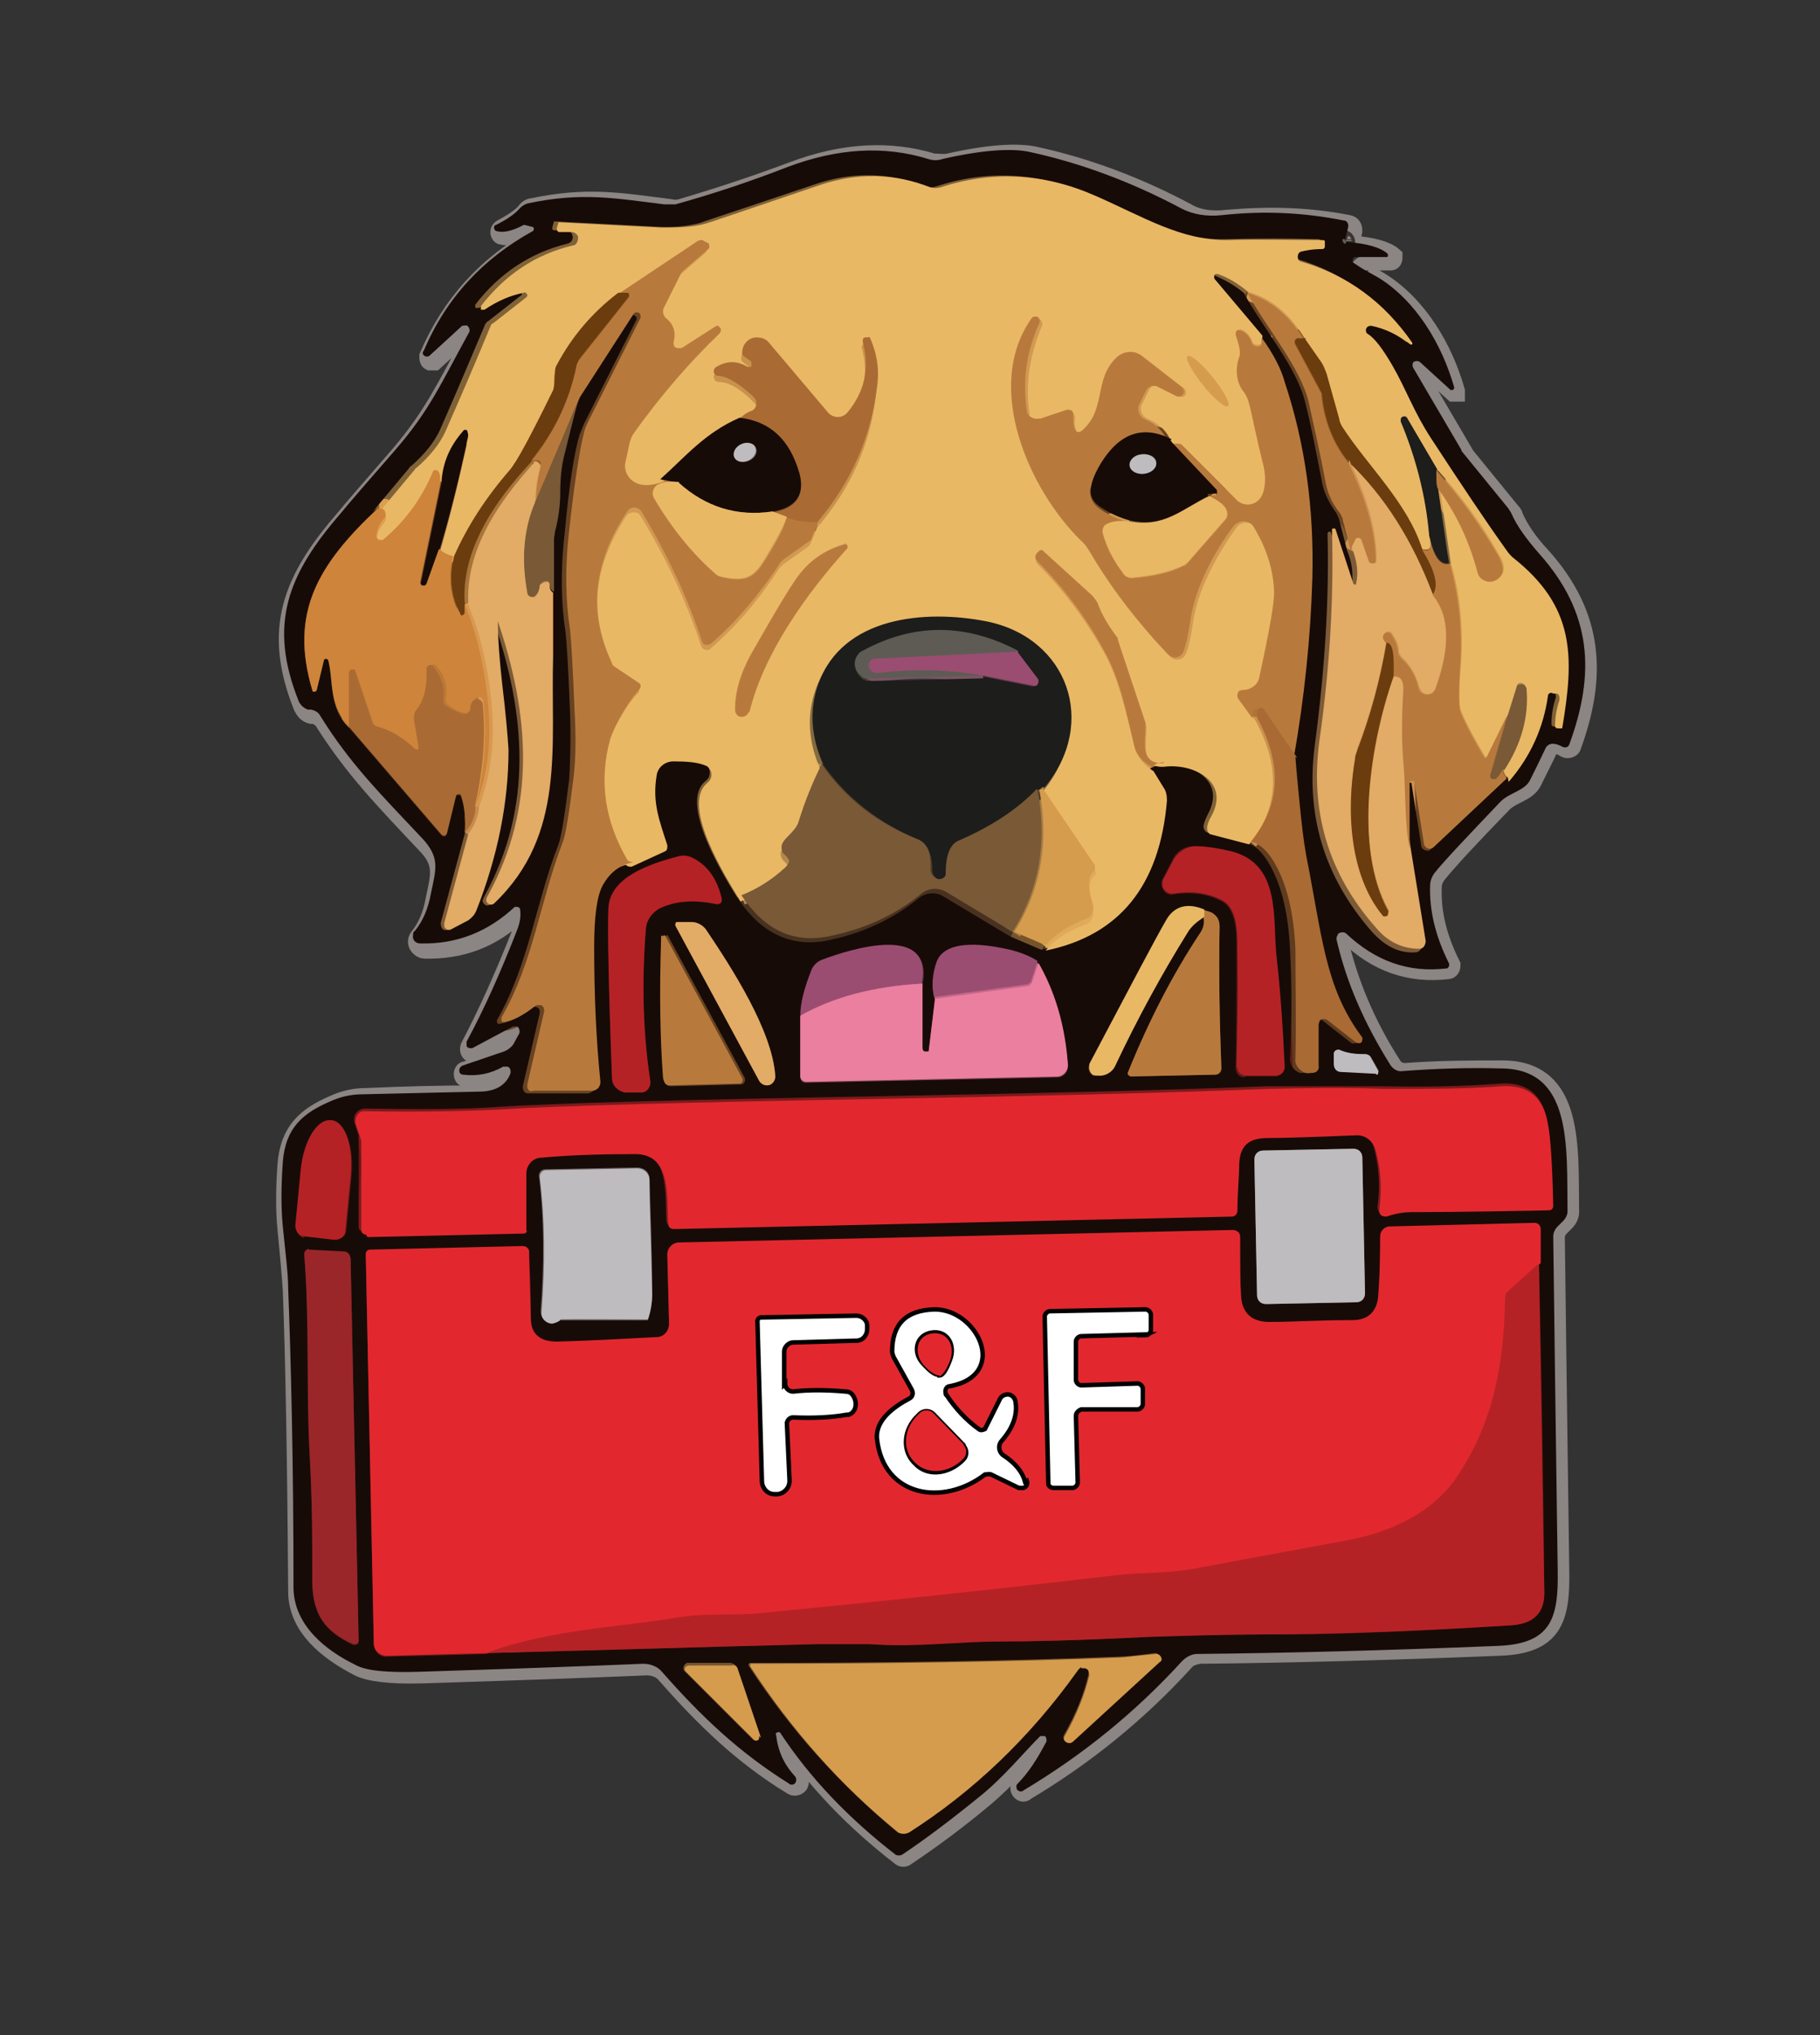 <?xml version="1.0" encoding="UTF-8"?>
<svg id="Layer_1" xmlns="http://www.w3.org/2000/svg" version="1.1" viewBox="0 0 204 228">
  <rect x="0" y="0" width="204" height="228" fill="#333333" stroke="none"/>
  <!-- Generator: Adobe Illustrator 29.7.1, SVG Export Plug-In . SVG Version: 2.1.1 Build 8)  -->
  <defs>
    <style>
      .st0 {
        fill: #e2282e;
      }

      .st1 {
        stroke: #3b332f;
      }

      .st1, .st2, .st3, .st4, .st5, .st6, .st7, .st8, .st9, .st10, .st11, .st12, .st13, .st14, .st15, .st16, .st17, .st18, .st19, .st20, .st21, .st22, .st23, .st24, .st25, .st26, .st27, .st28, .st29, .st30, .st31, .st32, .st33, .st34, .st35, .st36, .st37, .st38, .st39, .st40, .st41, .st42, .st43, .st44, .st45 {
        fill: none;
        stroke-width: 2px;
      }

      .st2 {
        stroke: #d89850;
      }

      .st3 {
        stroke: #b17338;
      }

      .st4 {
        stroke: #d19951;
      }

      .st46 {
        fill: #d59c4e;
      }

      .st5 {
        stroke: #a77b42;
      }

      .st6 {
        stroke: #661717;
      }

      .st47 {
        fill: #e9b865;
      }

      .st7 {
        stroke: #aa7a3a;
      }

      .st8 {
        stroke: #ae824e;
      }

      .st9 {
        stroke: #592c3c;
      }

      .st10 {
        stroke: #48321f;
      }

      .st48 {
        fill: #bebcbe;
      }

      .st11 {
        stroke: #6b6463;
      }

      .st12 {
        stroke: #4b3b29;
      }

      .st13 {
        stroke: #c9924c;
      }

      .st49 {
        fill: #6b3c0e;
      }

      .st14 {
        stroke: #591919;
      }

      .st15 {
        stroke: #cd9351;
      }

      .st16 {
        stroke: #734821;
      }

      .st50 {
        fill: #170b08;
      }

      .st17 {
        stroke: #6b4c2c;
      }

      .st18 {
        stroke: #c36688;
      }

      .st19 {
        stroke: #684322;
      }

      .st20 {
        stroke: #76542b;
      }

      .st51 {
        fill: #ce843a;
      }

      .st52 {
        fill: #9a2629;
      }

      .st21 {
        stroke: #836b40;
      }

      .st22 {
        stroke: #7d5b37;
      }

      .st23 {
        stroke: #cd9394;
      }

      .st53 {
        fill: #fff;
        stroke: #000;
        stroke-miterlimit: 10;
        stroke-width: .5px;
      }

      .st24 {
        stroke: #7d1a1b;
      }

      .st25 {
        stroke: #7c5463;
      }

      .st26 {
        stroke: #996a39;
      }

      .st27 {
        stroke: #8e8c8a;
      }

      .st28 {
        stroke: #cc252a;
      }

      .st29 {
        stroke: #dc9e50;
      }

      .st30 {
        stroke: #814554;
      }

      .st54 {
        fill: #5e5b55;
      }

      .st31 {
        stroke: #dfaa5a;
      }

      .st32 {
        stroke: #a7743a;
      }

      .st55 {
        fill: #1d1d1b;
      }

      .st33 {
        stroke: #806237;
      }

      .st34 {
        stroke: #9d6024;
      }

      .st56 {
        fill: #9a4d70;
      }

      .st35 {
        stroke: #3e3c38;
      }

      .st57 {
        fill: #b87a3c;
      }

      .st36 {
        stroke: #925b25;
      }

      .st37 {
        stroke: #5c3546;
      }

      .st58 {
        fill: #eb7fa0;
      }

      .st38 {
        stroke: #795d35;
      }

      .st59 {
        fill: #a96b33;
      }

      .st39 {
        stroke: #c68b4d;
      }

      .st40 {
        stroke: #f19497;
      }

      .st41 {
        stroke: #8b8584;
      }

      .st60 {
        fill: #e2ab66;
      }

      .st42 {
        stroke: #b1894e;
      }

      .st61 {
        fill: #795936;
      }

      .st43 {
        stroke: #603b1e;
      }

      .st44 {
        stroke: #da9192;
      }

      .st62 {
        fill: #b52225;
      }

      .st45 {
        stroke: #bc7837;
      }
    </style>
  </defs>
  <g>
    <path class="st41" d="M152.5,29.3h3.4c.2,0,.3-.2.3-.4,0,0,0-.1,0-.2-.8-.7-2.3-1.1-4.5-1.3-.2,0-.3-.2-.3-.3,0,0,0,0,0,0l.3-1.2c0-.4-.1-.7-.5-.8,0,0,0,0,0,0-4.5-.9-9-1-13.6-.6-1.8.2-3.3,0-4.5-.7-5.8-3.1-11.6-5.2-17.2-6.4-2-.4-5.2-.2-9.6.8-.6.1-1.1,0-1.7,0-4.9-1.5-10.1-1.2-15.7.9-4,1.5-8.2,2.9-12.6,4.2-.4.1-.8.1-1.2,0-5.6-.7-9.2-1.4-15.4-.1-.3,0-.6.2-.8.5-.6.7-1.6,1.3-2.7,1.9-.2.1-.3.4-.2.6,0,0,.1.2.2.2.7.2,1.7,0,3-.7,0,0,0,0,.1,0l.8.2c.2,0,.3.2.2.4,0,0,0,.2-.1.2-5.7,3.1-9.7,7.6-12.2,13.4,0,.2,0,.5.2.6.2,0,.4,0,.5,0l3.6-3.3c.2-.2.5-.2.7,0,.2.2.2.4,0,.6-3.2,5.8-4.4,8.6-8.2,13.1-3.3,3.8-5.4,6.2-6.2,7.2-5.9,6.8-8.2,12.4-4.7,21.1.2.4.5.8,1,.9h.4c.4.2.8.4,1,.8,3.4,5.3,6.5,8.5,11.5,13.8,1.9,2,1.5,3.3.9,6.1-.3,1.7-.9,3.1-1.8,4.2-.3.4-.2.9.2,1.2.1.1.3.2.5.2,4.1.1,7.6-1.2,10.6-4.1.1-.1.3-.1.4,0,0,0,0,.1,0,.2.1.7,0,1.5-.3,2.2-1.9,4.8-3.8,9-5.7,12.6-.1.3,0,.6.2.7.2,0,.4,0,.5,0l4.5-2.4c.3-.2.6,0,.8.2,0,.2,0,.4,0,.5l-.5.9c-.3.5-.7.9-1.2,1.1l-4.7,1.6c-.3,0-.4.4-.3.6,0,.2.2.3.4.3,1.6.2,3.1,0,4.5-.9.3-.2.7,0,.8.2,0,.2,0,.4,0,.5-.6,1.3-1.7,2-3.5,2-4.4,0-8.8.1-13.1.3-1.3,0-2.5.3-3.6.8-3,1.3-5,2.9-5.3,6.8-.2,2.8-.2,5.2,0,7.2.3,3,.5,5.4.6,6.9.3,7.8.5,19.1.6,33.7,0,4.1,3.6,6.8,6.9,8.5,1.2.6,3.6.9,7.1.8,9.6-.3,18-.6,25.2-.9.8,0,1.6.3,2.1.9,4.3,4.9,8.6,9.1,14.2,12.5.3.2.7,0,.8-.2.1-.2.1-.5,0-.7-1.2-1.3-1.9-2.8-2.1-4.6,0-.2,0-.3.2-.3.1,0,.2,0,.3.1,3.3,5,7.6,9.5,12.9,13.6.2.2.5.2.7,0,2.7-1.8,5.7-4,8.8-6.6,2.6-2.2,4.8-4.8,6.7-6.7.2-.2.5-.2.6,0,.1.1.1.3,0,.5-.9,1.8-2,3.4-3.3,4.8-.2.2-.2.5,0,.7.2.2.4.2.6,0,6.7-4,12.6-8.8,17.8-14.5.4-.5,1-.7,1.7-.8,10.2-.1,21.4-.4,33.6-.9,6-.2,6.9-3.1,6.8-8.5,0-.7-.2-13.2-.5-37.4,0-.4.2-.8.5-1.1l.6-.6c.3-.3.5-.7.5-1.1-.1-7.2.6-15.9-7.5-16-3.5,0-7.1,0-11,.3-.5,0-1-.2-1.3-.6-3-4.6-5-9.4-6.1-14.2,0-.3.1-.7.4-.7.2,0,.4,0,.6.2,3.2,3.1,6.9,4.4,11.2,3.9.2,0,.4-.2.4-.5,0,0,0,0,0-.1-1.5-3-2.2-5.8-2.1-8.7,0-.5.2-1,.5-1.4,1.2-1.5,3.7-4.2,7.4-8,1-1,2.7-1.2,3.3-2.4,1.1-2.2,1.7-3.4,1.8-3.7.3-.6.9-.6,1.9,0,.2.1.6,0,.7-.2,0,0,0,0,0,0,2.9-7.9,2.6-14.7-3.4-21.4-1.5-1.6-2.5-3.1-3.1-4.5,0-.2-.2-.4-.3-.5l-5.3-6.5s0,0,0-.1l-5.4-9.2c-.1-.2,0-.4,0-.6h0c.2-.2.6-.2.8,0l3.4,3.1c0,0,.2,0,.3,0,0,0,0-.1,0-.2-1.4-4.9-4.3-9.7-8.5-12.3-1-.6-1.7-1-2.1-1.2-.1,0-.2-.3-.1-.4,0,0,.2-.2.3-.2" vector-effect="non-scaling-stroke"/>
    <path class="st16" d="M42.3,57c-6.6,6.2-9.9,11.6-7.3,20.3,0,.1.2.2.3.2.1,0,.2-.1.2-.2l.8-3.3c0-.1.2-.2.3-.2,0,0,.2,0,.2.2.6,2.3,0,5.3,2.3,7.5" vector-effect="non-scaling-stroke"/>
    <path class="st43" d="M39.2,81.4l10.4,12.1c.1.1.4.2.5,0,0,0,0-.1.1-.2l1-4.1c0-.2.2-.3.4-.2.1,0,.2.1.2.2.4,1.2.5,2.6.4,4.1" vector-effect="non-scaling-stroke"/>
    <path class="st22" d="M52.2,93.3l-2.7,10c0,.3.1.7.4.8.1,0,.3,0,.4,0l1.9-1c.4-.2.8-.6.9-1.1,2.4-6.1,3.6-12.1,3.6-18,0-1.6-.2-4-.7-7.3-.3-2.7-.5-5.1-.5-7.3,0-.1,0-.1,0,0,0,0,0,.2,0,.2,3.5,10.3,4.4,20.7-1.1,30.7-.1.2-.2.4-.2.5,0,.2.1.3.2.4.2.2.5.2.7,0,8.1-7.7,6.3-17.7,6.6-27.7,0-2.4,0-4.8,0-7.1" vector-effect="non-scaling-stroke"/>
    <path class="st10" d="M62,66.3v-5.9c.1-.3.2-.5.2-.8.4-1.5.6-2.9.6-4.5,0-1.4.1-2.8.5-4.3.5-2.1,1-4.1,1.6-6.2" vector-effect="non-scaling-stroke"/>
    <path class="st19" d="M64.9,44.6l6-9.3c.2-.2.5-.3.7-.1h0c.2.1.2.4.1.5l-5.8,11.5c-.2.4-.3.8-.5,1.2-.6,1.9-1.2,5.6-1.7,11.1-.5,4.3-.4,8,.1,11.2.1.8.3,3.8.5,9,.1,3.2,0,5.7-.1,7.4-.5,4.1-.9,6.5-1.2,7.3-2.6,6.7-3.3,13.4-6.9,19.7,0,.1,0,.3.1.4,0,0,.1,0,.2,0,.9-.1,2.1-.7,3.5-1.8.3-.2.7-.1.9.1.1.1.1.3.1.5l-1.9,8.2c0,.4.1.7.5.8,0,0,.1,0,.2,0h6.7c.5-.2.9-.6.9-1.1,0,0,0,0,0,0-.5-4.9-.8-10-.7-15.1,0-3.4.3-5.6.9-6.8.7-1.5,1.9-2.4,3.5-2.7" vector-effect="non-scaling-stroke"/>
    <path class="st33" d="M70.9,96.5l3.7-1.7c.3-.1.4-.4.3-.7-1-2.8-1.8-4.9-1.2-7.8.2-.9,1-1.6,1.9-1.6,1.4,0,2.6.1,3.4.4.6.2,1,.8.8,1.5,0,.2-.2.4-.4.6-3.1,2.4,2.1,10.8,3.7,13.3" vector-effect="non-scaling-stroke"/>
    <path class="st10" d="M83,100.3c2.6,3.8,5.9,5.3,9.8,4.6,4-.8,7.5-2.4,10.4-4.8.8-.6,1.9-.7,2.7-.2l7.5,4.5" vector-effect="non-scaling-stroke"/>
    <path class="st20" d="M113.5,104.5l3.5,1.5" vector-effect="non-scaling-stroke"/>
    <path class="st33" d="M117.1,106c8.3-1.7,12.9-7.3,13.6-16.8,0-.5,0-1-.4-1.5l-1.1-1.8" vector-effect="non-scaling-stroke"/>
    <path class="st19" d="M129.2,86c.2-.4.7-.5,1.3-.6" vector-effect="non-scaling-stroke"/>
    <path class="st33" d="M130.5,85.4c3.2-.4,7.4,1.6,5.3,5.5-.3.6-.5,1.1-.5,1.4,0,.3.2.6.5.7l4.2,1.1" vector-effect="non-scaling-stroke"/>
    <path class="st43" d="M140,94.2c.9.2,1.6.8,2.3,1.8,1.6,2.4,2.5,5.8,2.7,10.2.2,3.8.2,7.9,0,12.3,0,.7.5,1.3,1.1,1.5h.6c.4.2.9,0,1-.5,0,0,0-.1,0-.2v-4.6c-.1-.4.2-.7.5-.7.1,0,.3,0,.4.1l3.2,2.5c.2.2.5.1.7,0,.1-.2.1-.4,0-.6-4.1-5.5-4.4-11.2-6.2-20.3-.3-1.7-.6-3.5-.7-5.5-.2-2.2-.3-4-.5-5.5" vector-effect="non-scaling-stroke"/>
    <path class="st19" d="M145.2,84.8c1.2-6.8,1.9-13.6,2.1-20.2.3-7.7-.8-15-3.1-22-.5-1.5-1.4-3.1-2.6-5" vector-effect="non-scaling-stroke"/>
    <path class="st33" d="M141.6,37.6l-5.4-6.4c-.1-.1-.1-.4,0-.5,0,0,.2-.1.3,0,1.2.5,2.3,1.1,3.4,2" vector-effect="non-scaling-stroke"/>
    <path class="st19" d="M139.9,32.7c2.2,4,6,8.4,6.9,12.3.6,2.3,1.2,5.4,1.9,9,.2,1.1.8,2.3,1.6,3.4.1.2.2.4.3.7l.9,3.5" vector-effect="non-scaling-stroke"/>
    <path class="st22" d="M151.5,61.6c.6,1.4.7,2.8.5,4.1,0,0-.1.2-.2.1,0,0-.1,0-.1-.1l-2-6.1c0-.1-.2-.2-.3-.1,0,0-.1.1-.1.2.2,7.3-.3,15.1-1.4,23.5-1.1,7.9,1,14.9,6.3,21,1.5,1.7,3.1,2.5,4.9,2.4.5,0,.8-.4.8-.9,0,0,0,0,0,0l-1.7-10.5" vector-effect="non-scaling-stroke"/>
    <path class="st19" d="M158,95v-7.4c0-.1,0-.2.2-.2h.3s0,0,0,0c0,0,0,0,0,0l1.1,7c0,.4.4.6.7.6.1,0,.3,0,.4-.2l8.2-7.7" vector-effect="non-scaling-stroke"/>
    <path class="st33" d="M169,87.1c2.5-3,3.9-6.2,4.4-9.6,0-.3.3-.5.6-.4,0,0,0,0,0,0h.4c.3.2.4.4.4.7,0,0,0,0,0,0-.3.9-.5,1.9-.5,3,0,.2.1.3.3.3,0,0,0,0,0,0h.4c0,0,0,0,0-.1,1.4-8.2,1.4-13.7-5.6-19.2-.2-.2-.5-.4-.6-.7-2.3-3.2-5.1-7.4-8.5-12.6-1.9-3-2.8-5.5-4.3-8.1-1.1-1.9-2-3.1-2.8-3.6-.2-.1-.3-.4-.1-.7.1-.2.3-.2.5-.2,1.5.3,3,1,4.4,2.1,0,0,.2,0,.2,0,0,0,0-.1,0-.2-3.2-4.5-7.3-7.6-12.5-9.1-.3,0-.5-.4-.4-.7,0-.2.2-.3.3-.3.3-.1,1.1-.3,2.5-.3.2,0,.3-.2.3-.3,0,0,0,0,0,0v-.5c0,0-.1-.1-.2-.1-3.6-.1-7.1-.1-10.6,0-5.3.1-9.8-2.7-15-5-5.8-2.5-11.6-2.8-17.3-.9-.3.1-.7.1-1.1,0-4.1-1.6-8.3-1.7-12.6-.2-8.3,2.8-12.6,4.2-12.8,4.3-1.6.4-3.2.5-4.8.4l-11.5-.6s0,0,0,0c0,0,0,0,0,0l-.2.7c0,.1,0,.3.2.3,0,0,0,0,0,0h1.4c.4,0,.7.4.7.8,0,.3-.2.6-.6.7-4.1,1-7.6,3.3-10.3,6.8-.1.1,0,.3,0,.4.1,0,.3,0,.4,0,1.4-.9,2.9-1.6,4.4-1.9.2,0,.3,0,.4.2,0,.1,0,.3-.1.3l-3.7,2.9c-.1,0-.2.2-.3.3-1.9,4.5-3.6,8.5-5.1,11.9-.6,1.3-1.7,2.7-3.2,4,0,0-.2.1-.2.2l-4.1,4.9" vector-effect="non-scaling-stroke"/>
    <path class="st4" d="M169,87.1c-.3-.2-.4-.5-.5-.9" vector-effect="non-scaling-stroke"/>
    <path class="st42" d="M168.4,86.2c1.9-2.9,2.8-6,2.5-9.2,0-.3-.3-.5-.6-.5-.2,0-.4.2-.4.4l-1,3.2" vector-effect="non-scaling-stroke"/>
    <path class="st4" d="M169,80.2l-2.3,4.7c0,0-.1,0-.2,0,0,0,0,0,0,0-1.2-2-2.1-3.7-2.7-5.1-.3-.6-.3-2.5,0-5.7.2-3.8-.1-7.5-1.2-11" vector-effect="non-scaling-stroke"/>
    <path class="st21" d="M162.5,63.1l-1.2-8.3" vector-effect="non-scaling-stroke"/>
    <path class="st4" d="M161.2,54.8c2,2.7,3.4,5.8,4.3,9.2.2.8,1,1.3,1.8,1.1.4-.1.7-.4.9-.7.3-.5.2-1.3-.4-2.2-1.9-3.4-4.2-6.5-6.9-9.5" vector-effect="non-scaling-stroke"/>
    <path class="st21" d="M161,52.7l-3.4-5.8c0-.2-.3-.2-.5-.1h0c-.2.1-.2.3-.2.5,1.8,4.1,2.9,8.4,3.2,12.8" vector-effect="non-scaling-stroke"/>
    <path class="st4" d="M160.2,60c.4,1.3.1,1.8-.8,1.5" vector-effect="non-scaling-stroke"/>
    <path class="st7" d="M159.5,61.5c-1.6-5.1-6.1-9.3-8.9-13.6-.2-.3-.3-.6-.4-1l-1.4-5c-.2-.6-.4-1.1-.8-1.6l-1.6-2.3" vector-effect="non-scaling-stroke"/>
    <path class="st4" d="M146.3,38c-1.7-2.8-3.8-4.6-6.4-5.3" vector-effect="non-scaling-stroke"/>
    <path class="st4" d="M141.6,37.6c0,.5,0,.7,0,.7-.1.3-.5.4-.8.3-.1,0-.3-.2-.3-.3-.3-.7-.7-1.2-1.3-1.4-.2,0-.4,0-.5.3,0,0,0,.2,0,.3.4,1.1.5,2,.4,2.5-.5,1.4-.3,2.9.5,3.9.4.5.6,1.2.8,2.1.3,1.8.8,3.7,1.3,5.7.4,1.4.3,2.6,0,3.7-.3.9-1.4,1.4-2.3,1.1-.2,0-.5-.2-.6-.4l-6.1-6.1c-.2-.2-.4-.3-.6-.2-.2,0-.3,0-.5,0" vector-effect="non-scaling-stroke"/>
    <path class="st33" d="M131.4,49.6c0-.1-.1-.2-.2-.2" vector-effect="non-scaling-stroke"/>
    <path class="st4" d="M131.2,49.4c-.4-1.2-1.3-2.1-2.7-2.7-.6-.3-.9-1-.6-1.6,0,0,0,0,0,0l.8-1.6c.2-.5.8-.6,1.2-.4l2.2,1.1c.3.2.6,0,.7-.2.1-.2,0-.6-.2-.7l-4.5-3.5c-.8-.7-2-.6-2.8.1-2.7,2.5-1.1,6-4,8.3-.2.2-.5.1-.7,0,0,0,0,0,0,0-.2-.4-.3-1-.2-1.6,0-.3-.2-.6-.5-.6,0,0-.2,0-.2,0l-3,1c-.6.2-1.2-.1-1.4-.7,0,0,0-.1,0-.2-.5-3.2,0-6.5,1.4-9.8.1-.2,0-.5-.2-.7-.2-.1-.5,0-.7.2h0c-5.4,7.7-.2,19.2,5.5,24.8.4.4.8.9,1.1,1.4,2.3,3.9,5.2,7.7,8.7,11.4.4.4,1.1.4,1.5,0,.1-.1.2-.3.3-.5.3-.8.5-1.9.7-3.2.5-3.8,2.8-7.9,4.9-10.8.4-.6,1.3-.7,1.9-.3.1,0,.2.2.3.4,1.4,2.3,2.2,4.6,2.3,7.1,0,1.1-.5,4.5-1.7,10,0,.3-.3.6-.6.8-.5.3-.9.4-1.2.4-.3,0-.6.3-.6.6,0,.1,0,.3.1.4l1.6,2.2" vector-effect="non-scaling-stroke"/>
    <path class="st13" d="M140.7,80.3c2.9,5.3,2.6,9.9-.7,13.9" vector-effect="non-scaling-stroke"/>
    <path class="st4" d="M130.5,85.4c-2.7.2-2-2.5-2-4.2,0-.1,0-.2,0-.3l-3.1-9.3c0,0,0-.1,0-.2-1-1.3-1.8-2.6-2.3-4-.1-.3-.3-.6-.6-.8l-5.5-5c-.1-.1-.3-.1-.4,0l-.3.3c-.2.2-.2.6,0,.8,3,3,5.5,6.4,7.5,10,1.7,3.1,2.4,6.7,3.4,10.6.3,1,1,1.9,2.1,2.6" vector-effect="non-scaling-stroke"/>
    <path class="st31" d="M117.1,106c1.2-1.4,2.7-2.3,4.4-2.9.7-.2,1.1-1,.9-1.7-.6-1.9-.5-3.2.2-3.8.2-.2.2-.4,0-.6l-5.9-8.7" vector-effect="non-scaling-stroke"/>
    <path class="st21" d="M116.8,88.2c6-7.2,2.7-16.8-6.6-18.6-6.6-1.3-16.1-.6-18.8,7.1-1,2.9-.8,5.9.6,9" vector-effect="non-scaling-stroke"/>
    <path class="st42" d="M92.1,85.7c-1.1,2.1-2,4.2-2.6,6.5-.3,1.2-1.8,1.9-1.9,2.8,0,.3.1.7.4.9.1.1.3.3.4.5.1.2,0,.5-.4.9-1.4,1.3-3.1,2.4-4.9,3.1" vector-effect="non-scaling-stroke"/>
    <path class="st4" d="M70.9,96.5c-.2,0-.4,0-.5-.1,0,0-.2-.1-.2-.2-2.5-4.3-3.2-8.8-1.9-13.5.4-1.5,2.1-4.5,3.3-5.6.2-.2.2-.5,0-.7,0,0,0,0,0,0l-2.7-1.8c-.1,0-.3-.2-.3-.4-2.6-5.7-2-11.3,1.7-17,.3-.4.9-.5,1.3-.3.1,0,.2.2.3.3,2.9,4.8,5.2,9.7,6.8,14.6.1.3.5.5.8.4,0,0,.2,0,.2-.1,2.8-2.4,5.3-5.3,7.6-8.8.1-.2.3-.4.5-.6l2.8-2c.2-.1.3-.3.4-.5l.7-1.7" vector-effect="non-scaling-stroke"/>
    <path class="st13" d="M91.6,58.5c3.7-4.3,6-9.3,6.6-15,.2-2,0-3.8-.8-5.6,0,0-.1-.1-.2-.1h-.3c-.2.2-.4.4-.3.6.8,3,.2,5.6-1.7,7.9-.5.6-1.4.7-2,.2,0,0-.1-.1-.2-.2l-6.6-7.8c-.6-.7-1.7-.8-2.4-.2-.4.4-.7.9-.6,1.5,0,0,.3.3,1,.8.2.1.2.4.1.5,0,0,0,0,0,0h0c0,.2-.3.2-.4.1-1.1-.8-2.3-.8-3.5,0-.3.1-.4.5-.2.7,0,.2.3.3.5.3,1.1,0,2.5.8,4,2.4.3.3.3.9,0,1.2,0,0-.2.1-.3.2-.6.3-1.1.6-1.4.9" vector-effect="non-scaling-stroke"/>
    <path class="st33" d="M83,46.9c-3.9,1.6-6,4.3-8.9,6.9" vector-effect="non-scaling-stroke"/>
    <path class="st4" d="M74.1,53.7c-1.3.5-2.4.5-3.2.2-.9-.4-1.4-1.3-1.2-2.3,0-.5.3-1.2.5-2.3,0-.3.2-.6.4-.9,3.2-4.5,6.4-8.2,9.7-11.3.2-.2.2-.4,0-.6l-.2-.2s-.1,0-.2,0l-3.9,2.5c-.3.2-.6.1-.8-.2,0-.1-.1-.3,0-.5.3-1.1,0-2-.9-2.7-.3-.3-.4-.7-.2-1.1l1.9-3.8c0-.1.1-.2.2-.3l3-2.6c.1-.1.2-.3,0-.5,0,0,0,0-.1,0l-.4-.2c-.2-.1-.5,0-.7,0l-8.7,5.9" vector-effect="non-scaling-stroke"/>
    <path class="st7" d="M69.3,33c-2.9,2.2-5.2,4.9-6.9,8.1-.2.3-.2.6-.2,1,0,.9,0,1.4-.2,1.8-2.5,5.1-4.1,8.1-4.9,9-2.6,2.9-4.7,6.1-6.2,9.6" vector-effect="non-scaling-stroke"/>
    <path class="st29" d="M50.9,62.3c-.5-.2-1.1-.4-1.6-.8" vector-effect="non-scaling-stroke"/>
    <path class="st33" d="M49.3,61.5c1.2-4.1,2.2-8.2,3.1-12.3,0-.4,0-.6,0-.8,0-.2-.3-.3-.5-.2,0,0,0,0-.1,0-1.5,1.7-2.2,3.6-2.4,5.7" vector-effect="non-scaling-stroke"/>
    <path class="st29" d="M49.4,54c.1-.7,0-1.2-.3-1.4-.2-.1-.4,0-.6.1,0,0,0,0,0,0-1.4,3.1-3.2,5.7-5.6,7.6-.2.1-.4.1-.6,0,0,0,0-.2,0-.3,0-.7.3-1.4.9-2.1.2-.3.2-.7,0-.9,0,0-.1,0-.2-.1,0,0-.2,0-.5,0" vector-effect="non-scaling-stroke"/>
    <path class="st33" d="M86.6,57.3c-4,.6-7.5-.5-10.5-3.2" vector-effect="non-scaling-stroke"/>
    <path class="st26" d="M169,80.2l-1.9,6.6c0,.2,0,.4.3.5.1,0,.3,0,.4,0,.2-.2.5-.5.7-1" vector-effect="non-scaling-stroke"/>
    <path class="st36" d="M156.2,75.8c.1-2.5-.2-3.8-.8-3.8" vector-effect="non-scaling-stroke"/>
    <path class="st45" d="M53.3,90.3c1-3.9,1.3-7.8.9-11.7,0-.3-.3-.6-.6-.5,0,0,0,0,0,0-.4,0-.6.5-.7,1.2,0,.3-.3.6-.6.6,0,0,0,0,0,0-.5,0-1.2-.3-2-.9-.3-.2-.4-.5-.3-.8.2-1.2-.1-2.5-1.1-3.6-.2-.2-.5-.2-.6,0-.1,0-.2.2-.2.4,0,2-.3,3.6-1.1,4.5-.2.3-.4.7-.3,1.1l.5,3c0,.2,0,.3-.3.4,0,0-.2,0-.3,0-1.3-1.3-2.7-2.1-4.2-2.5-.3,0-.5-.3-.6-.6l-1.9-5.6c0-.2-.2-.3-.4-.2-.2,0-.3.2-.2.3v6.1" vector-effect="non-scaling-stroke"/>
    <path class="st36" d="M159.5,61.5c1.5,2.4,1.9,4.1,1.2,5.1" vector-effect="non-scaling-stroke"/>
    <path class="st32" d="M160.6,66.6c-2.3-6.1-5.5-11-9.4-14.8" vector-effect="non-scaling-stroke"/>
    <path class="st13" d="M88.2,58l-1.6-.6" vector-effect="non-scaling-stroke"/>
    <path class="st43" d="M86.6,57.3c2.4-.4,3.7-1.7,3-4.3-1.1-3.7-3.3-5.8-6.7-6.2" vector-effect="non-scaling-stroke"/>
    <path class="st36" d="M146.3,38h-.7c-.2-.2-.5,0-.5.2,0,.1,0,.2,0,.3l3,5.6c0,0,0,.2,0,.2.3,2.9,1.3,5.4,3,7.5" vector-effect="non-scaling-stroke"/>
    <path class="st15" d="M151.2,51.8c2,4.1,3.1,7.8,3.1,11.2,0,.3-.2.5-.4.5-.2,0-.4-.1-.5-.3l-.8-2.3c0-.2-.3-.3-.5-.2,0,0-.2.1-.2.2l-.4.8" vector-effect="non-scaling-stroke"/>
    <path class="st5" d="M116.3,88.5c1.1,5.8.2,11.1-2.8,15.9" vector-effect="non-scaling-stroke"/>
    <path class="st38" d="M116.8,88.2c0,0-.2.2-.4.3" vector-effect="non-scaling-stroke"/>
    <path class="st12" d="M116.3,88.5c-2.2,2.2-5.1,4.2-8.8,5.8-1,.4-1.4,1.6-1.4,3.6,0,.4-.3.7-.7.7,0,0,0,0-.1,0h0c-.5-.1-.9-.6-.9-1.1,0-1.8-.5-2.9-1.5-3.4-4.5-1.9-8.1-4.7-10.7-8.4" vector-effect="non-scaling-stroke"/>
    <path class="st16" d="M49.3,61.5l-1.4,3.9c0,.2-.3.3-.5.2-.2,0-.3-.2-.2-.4l2.3-11.2" vector-effect="non-scaling-stroke"/>
    <path class="st19" d="M74.1,53.7l2.1.4" vector-effect="non-scaling-stroke"/>
    <path class="st4" d="M76.1,54.1c-1.1,0-1.9,0-2.4.3-.5.3-.7,1-.4,1.5,2,3.4,4.3,6.2,6.8,8.4.2.2.5.3.8.4,3.5.8,4-.7,5.7-3.5.6-1,1.1-2.1,1.6-3.2" vector-effect="non-scaling-stroke"/>
    <path class="st3" d="M88.2,58c1.1.4,2.2.5,3.4.5" vector-effect="non-scaling-stroke"/>
    <path class="st26" d="M64.9,44.6l-4.9,11.5" vector-effect="non-scaling-stroke"/>
    <path class="st15" d="M60,56.1c0-1.3.2-2.5.5-3.7.1-.4,0-.6-.2-.7-.2-.1-.5,0-.8,0" vector-effect="non-scaling-stroke"/>
    <path class="st36" d="M59.5,51.8c2.5-3.1,4.2-6.6,5-10.5,0-.4.2-.7.5-1l5.4-6.8c.1-.1,0-.4,0-.5,0,0-.1,0-.2,0h-.8" vector-effect="non-scaling-stroke"/>
    <path class="st19" d="M131.2,49.4c-3.2-1.6-5.9-.7-7.9,2.7-.6,1-.9,1.9-1.1,2.7-.1.9.3,1.7,1.2,2.3.9.6,2,1.1,3.1,1.4" vector-effect="non-scaling-stroke"/>
    <path class="st4" d="M126.6,58.4c-1.2-.1-2,0-2.6.4-.3.2-.4.5-.3.9.4,1.6,1.2,3,2.3,4.5.2.3.6.5,1,.5,2.3-.2,4.2-.6,5.8-1.4.2,0,.3-.2.5-.4l4.2-4.8c.2-.3.3-.6.1-.9-.2-.6-.9-1.1-1.9-1.6" vector-effect="non-scaling-stroke"/>
    <path class="st19" d="M135.6,55.6c-.4,0-.2-.2.6-.2.1,0,.3-.1.2-.3,0,0,0-.1,0-.2l-5-5.3" vector-effect="non-scaling-stroke"/>
    <path class="st3" d="M145.2,84.8l-3.7-5.4c-.1-.2-.4-.3-.7-.1-.1,0-.2.2-.2.3,0,.2,0,.4,0,.7" vector-effect="non-scaling-stroke"/>
    <path class="st17" d="M161,52.7c0,1.1,0,1.8.2,2.1" vector-effect="non-scaling-stroke"/>
    <path class="st17" d="M162.5,63.1c-1,.2-1.7-.9-2.2-3.1" vector-effect="non-scaling-stroke"/>
    <path class="st32" d="M59.5,51.8c-4,4.3-7.9,9.9-7.4,16" vector-effect="non-scaling-stroke"/>
    <path class="st34" d="M52.1,67.8c0,.4,0,.8,0,1,0,.2-.2.3-.3.2,0,0-.2,0-.2-.2-1-1.9-1.3-4.1-.7-6.5" vector-effect="non-scaling-stroke"/>
    <path class="st33" d="M135.6,55.6c-3.1,1.5-5.1,3.7-9,2.8" vector-effect="non-scaling-stroke"/>
    <path class="st15" d="M160.6,66.6c1.9,2.3,2,5.8.3,10.5-.2.5-.7.8-1.2.6-.3-.1-.5-.4-.6-.7-.4-1.4-1-2.5-1.9-3.3-.2-.2-.4-.5-.4-.8,0-.7-.4-1.4-.8-2-.2-.2-.4-.2-.6-.1-.4.3-.4.6,0,1.1" vector-effect="non-scaling-stroke"/>
    <path class="st32" d="M155.4,72c-.7,4.2-1.8,8.2-3.3,12.1,0,.3-.2.5-.2.8-.9,5.6-.6,13,3.1,17.6.1.1.3.2.5,0h0c.2-.2.2-.4.1-.5-3.9-7.1-2.1-18.9.6-26.3" vector-effect="non-scaling-stroke"/>
    <path class="st15" d="M156.2,75.8c.9-.1,1.3.4,1.2,1.5-.3,3.1-.3,5.8,0,8.1.3,3.4.2,6.5.7,9.7" vector-effect="non-scaling-stroke"/>
    <path class="st39" d="M52.2,93.3c.7-.9,1.1-1.9,1.2-3" vector-effect="non-scaling-stroke"/>
    <path class="st2" d="M53.3,90.3c1.3-3.5,1.8-7.3,1.4-11.5-.4-4.3-1.3-8-2.6-11.1" vector-effect="non-scaling-stroke"/>
    <path class="st8" d="M62,66.3c-.2-.2-.4-.5-.4-.9,0-.1-.1-.3-.3-.3-.2,0-.4,0-.6.2,0,0-.2.2-.2.3,0,.6-.3,1-.6,1.2-.3.2-.6,0-.8-.2,0,0,0-.1,0-.2-.7-3.8-.4-7.2.9-10.2" vector-effect="non-scaling-stroke"/>
    <path class="st1" d="M150.5,27c0,.2.2.3.2.3,0,0,.2,0,.2-.2,0,0,0,0,0,0,0,0,0-.2-.2-.3,0,0-.2,0-.2,0,0,0,0,0,0,.1" vector-effect="non-scaling-stroke"/>
    <path class="st6" d="M139.6,120.6h3.3c.6,0,1-.5,1-1.1,0,0,0,0,0,0-.1-4.5-.4-8.6-.9-12.2-.5-4.2.6-10.5-5-11.9-1.6-.4-3-.6-4.2-.6-1,0-2,.6-2.4,1.6l-1.1,2.1c-.3.6,0,1.3.5,1.6.2.1.5.2.7.1,1.9-.3,3.7-.1,5.3.7,1.9.9,1.8,3.9,1.8,5.7,0,4.5,0,8.9-.1,13.1,0,.5.4,1,.9,1,0,0,0,0,0,0" vector-effect="non-scaling-stroke"/>
    <path class="st6" d="M80.3,101.3c.3,0,.5-.1.6-.4,0,0,0-.2,0-.2-.5-2.2-1.6-3.7-3.3-4.6-.4-.2-.9-.3-1.4-.2-3.5.9-7.8,2.4-8,5.8-.1,2.2,0,8.6.4,19.1,0,.8.7,1.4,1.4,1.4h1.8c.6.1,1.1-.3,1.1-.9,0,0,0-.1,0-.2-.9-5.3-1-11-.5-17.2,0-1,.7-1.9,1.7-2.3,1.7-.8,3.8-.9,6.2-.4" vector-effect="non-scaling-stroke"/>
    <path class="st19" d="M135,102.7c.2.5,0,1.1-.3,1.6-3.2,4.9-5.9,10.2-8.2,15.8,0,.2,0,.4.2.5,0,0,0,0,.1,0l9.4-.2c.4,0,.7-.3.7-.7,0,0,0,0,0,0-.2-5.3-.3-10.6-.2-15.9,0-1.2-.7-1.6-1.7-1.8" vector-effect="non-scaling-stroke"/>
    <path class="st33" d="M135,102c-1.9-.8-3.3-.4-4.3,1.2-1.1,1.8-3.9,7.2-8.6,16.1-.2.4,0,.9.4,1.2.1,0,.2,0,.4,0h.2c.8,0,1.6-.4,1.9-1.1,2.6-5.5,5.3-10.4,8.1-14.9.4-.7,1.1-1.3,2-1.8" vector-effect="non-scaling-stroke"/>
    <path class="st4" d="M135,102v.7" vector-effect="non-scaling-stroke"/>
    <path class="st22" d="M76,103.3c-.2,0-.3.2-.3.3,0,0,0,0,0,.1l9.4,17.4c.3.5.8.6,1.3.4.3-.2.5-.5.5-.9-.3-5.1-4.9-12.2-7.8-16.5-.4-.5-1-.8-1.6-.8h-1.5" vector-effect="non-scaling-stroke"/>
    <path class="st19" d="M74.3,104.9c0,.1,0,.2,0,.4-.2,6-.1,11.1.2,15.3,0,.3,0,.5.2.8,0,.2.3.3.5.3l7.8-.2c.3,0,.5-.2.5-.5,0,0,0-.2,0-.2l-8.6-15.9c0-.1-.2-.2-.3,0,0,0,0,0,0,0" vector-effect="non-scaling-stroke"/>
    <path class="st30" d="M89.7,113.8v6.8c0,.4.2.7.6.7,0,0,0,0,0,0l28.2-.6c.7,0,1.2-.6,1.2-1.2,0,0,0,0,0,0-.3-4.3-1.4-8.2-3.4-11.6" vector-effect="non-scaling-stroke"/>
    <path class="st9" d="M116.3,107.7c-.8-.5-1.8-1-3-1.2-2.2-.5-7.1-1.4-8.2,1.3-.6,1.4-.7,2.7-.3,4" vector-effect="non-scaling-stroke"/>
    <path class="st30" d="M104.8,111.7l-.7,5.8c0,0,0,.1-.1.1h-.3c-.2,0-.3-.1-.3-.3,0,0,0,0,0,0v-7.2" vector-effect="non-scaling-stroke"/>
    <path class="st9" d="M103.3,110.2c1.4-6.9-7.8-4-11.1-2.7-.6.2-1.1.7-1.3,1.3-.7,1.8-1.1,3.5-1.2,5" vector-effect="non-scaling-stroke"/>
    <path class="st18" d="M103.3,110.2c-5.4.3-9.9,1.5-13.6,3.6" vector-effect="non-scaling-stroke"/>
    <path class="st18" d="M116.3,107.7l-.7,2.1c0,.3-.4.5-.7.5l-10.2,1.4" vector-effect="non-scaling-stroke"/>
    <path class="st11" d="M153.6,118.4c-.1-.2-.3-.3-.6-.3-1.1,0-2,0-2.9-.5-.2,0-.4,0-.5.2,0,0,0,0,0,.1v1.2c0,.5.3.9.7.9,0,0,0,0,0,0l3.9.2c.1,0,.3,0,.3-.2,0,0,0,0,0-.1l-.9-1.6" vector-effect="non-scaling-stroke"/>
    <path class="st24" d="M41,138.3l17.6-.4c.2,0,.3-.2.3-.4v-6.1c-.2-1,.6-1.9,1.6-2,3.3-.3,6.8-.5,10.5-.4,4.1,0,3.5,4.8,3.7,7.8,0,.3.3.6.6.6l62.6-1.4c.3,0,.6-.3.6-.6,0-2.1.1-3.8.2-5.3.1-2,1-2.8,3.2-2.9,1.7,0,4.9-.1,9.8-.3,1.1,0,2.1.7,2.3,1.7.6,2.2.7,4.5.4,6.6,0,.4.2.7.6.8,0,0,.2,0,.3,0,1.2-.3,2.1-.5,2.9-.5.6,0,5.7,0,15.3-.2.3,0,.5-.2.5-.5,0,0,0,0,0,0-.1-4.7-.3-7.8-.6-9.2-.5-3-2.3-4.4-5.2-4.2-4,.3-8.4.4-13.1.3-4.6,0-9,0-13.2,0-12.7.5-26.8.8-42.4,1.1-22.9.4-37.4.8-43.5,1.2-4.1.3-9.1.3-15.1.2-.6,0-1.2.5-1.2,1.1,0,.1,0,.3,0,.4l.5,1.5c0,.1,0,.2,0,.3v10c0,.3.3.5.6.5,0,0,0,0,0,0" vector-effect="non-scaling-stroke"/>
    <path class="st6" d="M34.1,138.5l3.5.4c.6,0,1.1-.4,1.2-.9,0,0,0,0,0,0l.6-6.2c.3-3.2-.6-6-2.1-6.1,0,0,0,0,0,0h-.2c-1.5-.2-3,2.3-3.3,5.6l-.6,6.2c0,.6.4,1.1.9,1.2h0" vector-effect="non-scaling-stroke"/>
    <path class="st11" d="M152,145.9c.6,0,1-.5,1-1h0s-.3-15.2-.3-15.2c0-.6-.5-1-1-1,0,0,0,0,0,0l-10.1.2c-.6,0-1,.5-1,1h0s.3,15.2.3,15.2c0,.6.5,1,1,1,0,0,0,0,0,0l10.1-.2" vector-effect="non-scaling-stroke"/>
    <path class="st1" d="M62.9,147.9h9.7" vector-effect="non-scaling-stroke"/>
    <path class="st11" d="M72.6,147.8c.4-.9.5-1.9.5-2.9,0-5.2-.2-9.5-.3-12.8,0-.8-.6-1.3-1.4-1.3,0,0,0,0,0,0l-10.3.2c-.4,0-.7.3-.7.7,0,0,0,0,0,0,.6,4.8.6,9.9.2,15.2,0,.6.4,1.2,1.1,1.3,0,0,0,0,.1,0,.4,0,.8-.1,1-.3" vector-effect="non-scaling-stroke"/>
    <path class="st27" d="M72.6,147.8h-9.7" vector-effect="non-scaling-stroke"/>
    <path class="st6" d="M54.5,185.2c12.3-.3,24.7-.7,37-1,2.8,0,4.8,0,6,0,5.2.3,9.8-.4,15-.3,2.8,0,8.1-.1,16-.5,3.5-.2,8.8-.3,16-.3,7,0,15.2-.4,24.7-1,2.6-.2,3.9-1.4,3.9-3.6-.1-12.3-.3-24.5-.6-36.8" vector-effect="non-scaling-stroke"/>
    <path class="st24" d="M172.5,141.7v-3.8c.1-.4-.2-.7-.5-.7,0,0,0,0,0,0l-16.2.4c-.6,0-1.1.5-1.1,1.1,0,1.5,0,3.7-.2,6.5-.1,1.9-1.1,2.9-2.9,2.9-3.7,0-6.7.1-9,.2-2.2,0-3.4-.9-3.5-3-.1-1.5-.1-3.7-.1-6.6,0-.4-.3-.8-.8-.8,0,0,0,0,0,0l-62.1,1.4c-.8,0-1.4.6-1.3,1.4,0,0,0,0,0,0l.2,7.7c0,.8-.6,1.5-1.4,1.5-3.8.2-7.4.4-10.9.5-2.1,0-3.2-.8-3.2-2.6,0-3.3-.1-5.8-.2-7.5,0-.4-.3-.6-.7-.6,0,0,0,0,0,0l-17.1.4c-.3,0-.5.2-.5.5,0,0,0,0,0,0l.9,43.6c0,.8.7,1.5,1.5,1.4,0,0,0,0,0,0l11.3-.3" vector-effect="non-scaling-stroke"/>
    <path class="st28" d="M172.5,141.7l-3.2,2.9c-.2.2-.4.5-.4.8-.1,7.2-1.3,14.1-5.5,20.2-2.9,4.2-7.9,6.2-12.4,7-1.5.3-7.1,1.3-16.7,3.1-3.1.6-6.5.4-9.2.8-11.9,1.4-25,2.8-39.4,4.2-3.9.4-6.2,0-10.1.6-6,1-14,1.3-20.9,3.9" vector-effect="non-scaling-stroke"/>
    <path class="st14" d="M34.1,140.6c.7,7.7.2,14.7.6,22.3.3,5.3.4,9.9.3,13.8,0,4,1.2,6,4.6,7.6.2,0,.5,0,.6-.2,0,0,0-.1,0-.2l-.9-42.7c0-.5-.4-.8-.8-.9l-3.9-.2c-.3,0-.5.2-.5.5,0,0,0,0,0,0" vector-effect="non-scaling-stroke"/>
    <path class="st20" d="M121.2,186.8c.3-.1.7,0,.8.4,0,.1,0,.3,0,.4-.5,2.2-1.4,4.4-2.7,6.7-.2.3-.1.5,0,.7.3.3.7.3.9,0l9.7-8.9c.2-.2.2-.5,0-.7-.1-.1-.3-.2-.4-.2-2.2.3-3.6.4-4,.4-12.5.5-26.2.7-41.4.7-.1,0-.2.1-.2.2,0,0,0,0,0,.1,4.7,7.2,10.2,13.3,16.6,18.6.3.3.8.3,1.2,0,7.2-4.6,13.5-10.6,18.8-18,.2-.3.3-.4.5-.5" vector-effect="non-scaling-stroke"/>
    <path class="st20" d="M85.1,194.5l-2.6-7.7c0-.3-.4-.5-.7-.5h-4.8c-.2.1-.4.3-.4.6,0,.1,0,.2.1.3l7.7,7.7c.1.1.4.1.5,0,0,0,.1-.2,0-.4" vector-effect="non-scaling-stroke"/>
    <path class="st31" d="M133.1,39.9c-.3.2.5,1.7,1.7,3.2,1.2,1.5,2.5,2.6,2.8,2.4.3-.2-.5-1.7-1.7-3.2-1.2-1.5-2.5-2.6-2.8-2.4" vector-effect="non-scaling-stroke"/>
    <path class="st4" d="M83.9,79.7c1.6-6.5,6.4-13.2,11-18.4,0-.1,0-.3,0-.4,0,0-.1,0-.2,0-2.2.7-4,1.9-5.4,3.8-.6.9-2.3,3.7-5.1,8.5-1.2,2.2-1.9,4.3-1.8,6.3,0,.4.3.8.8.8.4,0,.7-.3.8-.6" vector-effect="non-scaling-stroke"/>
    <path class="st11" d="M84.7,50.1c-.2-.5-1-.6-1.6-.3-.7.3-1,1-.7,1.5,0,0,0,0,0,0,.2.5,1,.6,1.6.3.7-.3,1-1,.7-1.5,0,0,0,0,0,0" vector-effect="non-scaling-stroke"/>
    <path class="st11" d="M129.6,51.8c0-.6-.8-1-1.6-.9-.8,0-1.4.6-1.3,1.2,0,.6.8,1,1.6.9.8,0,1.4-.6,1.3-1.2" vector-effect="non-scaling-stroke"/>
    <path class="st37" d="M110.2,75.8l5.5,1.1c.3,0,.6-.1.6-.4,0-.2,0-.3,0-.4l-2.2-2.9" vector-effect="non-scaling-stroke"/>
    <path class="st35" d="M114.1,73.1c-5.9-3.1-11.7-3.2-17.4,0-.8.4-1.1,1.4-.6,2.2.1.2.2.3.4.5l.2.2c.2.1.4.2.6.2l13-.3" vector-effect="non-scaling-stroke"/>
    <path class="st25" d="M114.1,73.1l-16.2.8c-.3,0-.6.3-.6.6,0,0,0,0,0,0v.2c.1.4.6.7,1,.7,4-.6,8-.5,11.9.3" vector-effect="non-scaling-stroke"/>
    <path class="st40" d="M128.6,149.5c.3,0,.6-.3.6-.6h0s0-1.7,0-1.7c0-.3-.3-.6-.6-.6h0l-10.7.2c-.3,0-.6.3-.6.6h0s.4,18.7.4,18.7c0,.3.3.6.6.6h2.1c.3,0,.6-.3.6-.6h0s-.2-7.5-.2-7.5c0-.3.3-.6.6-.6h6.3c.3-.1.6-.4.6-.7h0s0-1.7,0-1.7c0-.3-.3-.6-.6-.6h0l-6.3.2c-.3,0-.6-.3-.6-.6h0s0-4.3,0-4.3c0-.3.3-.6.6-.6h0l7.4-.2" vector-effect="non-scaling-stroke"/>
    <path class="st40" d="M115.1,165.9c-.3-1.1-1.1-2.1-2.5-3-.5-.3-.6-1-.3-1.5,0,0,0,0,.1-.1,1.3-1.5,1.8-3,1.5-4.5-.1-.5-.6-.8-1.1-.7-.3,0-.5.2-.6.5l-1.7,3.4c-.1.2-.4.3-.6.2,0,0,0,0,0,0-1.4-1-2.5-2.3-3.6-3.8-.2-.3-.1-.7.2-.9,0,0,.2,0,.2-.1,6.7-1.2,2.9-8.7-1.8-8.6-3.2,0-4.8,1.7-4.7,4.7,0,.2,0,.5.2.7l2,3.6c.2.3,0,.8-.3,1,0,0,0,0,0,0-1.7.9-3.8,2.4-3.6,4.5.7,6.5,7.4,7.6,12.1,4,.2-.2.5-.2.7,0l3.1,1.5c.3.2.7,0,.9-.3,0-.1,0-.3,0-.5" vector-effect="non-scaling-stroke"/>
    <path class="st40" d="M88,155v-3.7c0-.5.3-1,.9-1,0,0,0,0,0,0l7.1-.2c.7,0,1.3-.6,1.3-1.3,0,0,0,0,0,0v-.4c0-.6-.5-1.2-1.2-1.1h0l-10.7.2c-.2,0-.4.2-.4.4,0,0,0,0,0,0l.5,17.9c0,.8.6,1.4,1.4,1.5h.2c.8.1,1.4-.4,1.5-1.2,0,0,0-.1,0-.2l-.3-6.5c0-.3.2-.6.6-.7,0,0,0,0,0,0,2.3.1,4.3,0,6-.3.7-.1,1.1-.9,1-1.7,0,0,0-.2,0-.2-.2-.5-.5-.7-1-.8-2.2-.2-4.1-.2-5.9,0-.5,0-.9-.3-1-.8,0,0,0,0,0,0" vector-effect="non-scaling-stroke"/>
    <path class="st23" d="M105.3,154.1c.4,0,.8-.7,1.2-1.8.6-1.6-.3-3.3-2.1-3-1.8.3-2.1,2.3-.9,3.5.8.9,1.4,1.3,1.8,1.2" vector-effect="non-scaling-stroke"/>
    <path class="st44" d="M108,161.9l-3.4-3.5c-.4-.4-1.1-.4-1.5,0,0,0,0,0,0,0l-.2.2c-1.6,1.5-1.8,3.8-.5,5.2l.2.2c1.3,1.4,3.6,1.2,5.2-.3,0,0,0,0,0,0l.2-.2c.4-.4.4-1.1,0-1.5,0,0,0,0,0,0" vector-effect="non-scaling-stroke"/>
  </g>
  <path class="st50" d="M152.4,29.9c.3.2,1,.6,2.1,1.2,4.2,2.6,7.1,7.4,8.5,12.3,0,.1,0,.2-.2.3,0,0-.1,0-.2,0l-3.4-3.1c-.2-.2-.6-.2-.8,0h0c-.1.2-.1.4,0,.6l5.4,9.2s0,0,0,.1l5.3,6.5c.1.2.2.3.3.5.6,1.4,1.7,2.9,3.1,4.5,6,6.7,6.3,13.5,3.4,21.4-.1.3-.4.4-.7.3,0,0,0,0,0,0-.9-.5-1.5-.5-1.9,0-.1.2-.7,1.5-1.8,3.7-.6,1.2-2.3,1.4-3.3,2.4-3.7,3.9-6.2,6.5-7.4,8-.3.4-.5.9-.5,1.4-.1,2.8.6,5.7,2.1,8.7.1.2,0,.5-.2.6,0,0,0,0-.1,0-4.2.5-7.9-.8-11.2-3.9-.2-.2-.6-.2-.9,0-.1.2-.2.4-.2.6,1.1,4.9,3.2,9.6,6.1,14.2.3.4.8.7,1.3.6,3.9-.3,7.6-.4,11-.3,8.1,0,7.4,8.8,7.5,16,0,.4-.2.8-.5,1.1l-.6.6c-.3.3-.5.7-.5,1.1.3,24.2.5,36.7.5,37.4.1,5.4-.7,8.3-6.8,8.5-12.2.5-23.5.8-33.6.9-.6,0-1.2.3-1.7.8-5.2,5.7-11.1,10.5-17.8,14.5-.2.2-.5.1-.7-.1-.1-.2-.1-.5,0-.6,1.3-1.3,2.3-2.9,3.3-4.8,0-.2,0-.5-.2-.6-.2,0-.3,0-.5,0-1.9,1.9-4.1,4.6-6.7,6.7-3.2,2.6-6.1,4.8-8.8,6.6-.2.1-.5.1-.7,0-5.3-4.1-9.6-8.6-12.9-13.6,0-.1-.2-.2-.4-.1-.1,0-.2.2-.1.3.2,1.8.9,3.3,2.1,4.6.2.2.2.6,0,.8-.2.2-.5.2-.7,0-5.6-3.5-9.9-7.6-14.2-12.5-.5-.6-1.3-.9-2.1-.9-7.2.3-15.7.6-25.2.9-3.5.1-5.9-.1-7.1-.8-3.3-1.6-6.8-4.4-6.9-8.5,0-14.6-.3-25.9-.6-33.7,0-1.6-.3-3.9-.6-6.9-.2-2-.2-4.4,0-7.2.3-3.9,2.3-5.5,5.3-6.8,1.1-.5,2.3-.8,3.6-.8,4.4-.1,8.8-.2,13.1-.3,1.8,0,3-.7,3.5-2,.1-.3,0-.7-.3-.8-.2,0-.4,0-.5,0-1.4.8-2.9,1.1-4.5.9-.3,0-.5-.3-.4-.6,0-.2.2-.3.3-.4l4.7-1.6c.5-.2,1-.6,1.2-1.1l.5-.9c.1-.3,0-.6-.2-.8-.2,0-.4,0-.5,0l-4.5,2.4c-.3.1-.6,0-.7-.2,0-.2,0-.4,0-.5,1.9-3.5,3.8-7.7,5.7-12.6.3-.8.4-1.5.3-2.2,0-.2-.2-.3-.4-.3,0,0-.1,0-.2,0-3,2.8-6.5,4.2-10.6,4.1-.5,0-.9-.4-.8-.9,0-.2,0-.4.2-.5.9-1.1,1.5-2.5,1.8-4.2.6-2.8,1-4-.9-6.1-5-5.3-8.2-8.5-11.5-13.8-.2-.4-.6-.6-1-.7h-.4c-.5-.2-.8-.5-1-.9-3.5-8.7-1.2-14.3,4.7-21.1.8-1,2.9-3.4,6.2-7.2,3.8-4.4,5-7.3,8.2-13.1.1-.2,0-.5-.2-.7-.2-.1-.4,0-.6,0l-3.6,3.3c-.2.2-.5.2-.7,0-.1-.1-.2-.3,0-.5,2.5-5.9,6.6-10.3,12.2-13.4.1,0,.2-.3.1-.4,0,0-.1-.1-.2-.1l-.8-.2s0,0-.1,0c-1.3.7-2.3.9-3,.7-.2,0-.4-.3-.3-.5,0-.1.1-.2.2-.2,1.2-.6,2.1-1.2,2.7-1.9.2-.2.5-.4.8-.5,6.1-1.3,9.7-.6,15.4.1.4,0,.8,0,1.2,0,4.3-1.2,8.5-2.6,12.6-4.2,5.6-2.1,10.8-2.4,15.7-.9.6.2,1.1.2,1.7,0,4.4-1,7.6-1.2,9.6-.8,5.6,1.2,11.4,3.3,17.2,6.4,1.2.6,2.7.9,4.5.7,4.6-.5,9.1-.3,13.6.6.4,0,.6.4.5.8,0,0,0,0,0,0l-.3,1.2c0,.2,0,.3.2.4,0,0,0,0,0,0,2.2.2,3.7.6,4.5,1.3.1.1.1.3,0,.4,0,0-.1,0-.2,0h-3.4c-.2,0-.3.2-.3.4,0,.1,0,.2.2.3ZM42.3,57c-6.6,6.2-9.9,11.6-7.3,20.3,0,.1.2.2.3.2.1,0,.2-.1.2-.2l.8-3.3c0-.1.2-.2.3-.2,0,0,.2,0,.2.2.6,2.3,0,5.3,2.3,7.5l10.4,12.1c.1.1.4.2.5,0,0,0,0-.1.1-.2l1-4.1c0-.2.2-.3.4-.2.1,0,.2.1.2.2.4,1.2.5,2.6.4,4.1l-2.7,10c0,.3.1.7.4.8.1,0,.3,0,.4,0l1.9-1c.4-.2.8-.6.9-1.1,2.4-6.1,3.6-12.1,3.6-18,0-1.6-.2-4-.7-7.3-.3-2.7-.5-5.1-.5-7.3,0-.1,0-.1,0,0,0,0,0,.2,0,.2,3.5,10.3,4.4,20.7-1.1,30.7-.1.2-.2.4-.2.5,0,.2.1.3.2.4.2.2.5.2.7,0,8.1-7.7,6.3-17.7,6.6-27.7,0-2.4,0-4.8,0-7.1v-5.9c.1-.3.2-.5.2-.8.4-1.5.6-2.9.6-4.5,0-1.4.1-2.8.5-4.3.5-2.1,1-4.1,1.6-6.2l6-9.3c.2-.2.5-.3.7-.1h0c.2.1.2.4.1.5l-5.8,11.5c-.2.4-.3.8-.5,1.2-.6,1.9-1.2,5.6-1.7,11.1-.5,4.3-.4,8,.1,11.2.1.8.3,3.8.5,9,.1,3.2,0,5.7-.1,7.4-.5,4.1-.9,6.5-1.2,7.3-2.6,6.7-3.3,13.4-6.9,19.7,0,.1,0,.3.1.4,0,0,.1,0,.2,0,.9-.1,2.1-.7,3.5-1.8.3-.2.7-.1.9.1.1.1.1.3.1.5l-1.9,8.2c0,.4.1.7.5.8,0,0,.1,0,.2,0h6.7c.5-.2.9-.6.9-1.1,0,0,0,0,0,0-.5-4.9-.8-10-.7-15.1,0-3.4.3-5.6.9-6.8.7-1.5,1.9-2.4,3.5-2.7l3.7-1.7c.3-.1.4-.4.3-.7-1-2.8-1.8-4.9-1.2-7.8.2-.9,1-1.6,1.9-1.6,1.4,0,2.6.1,3.4.4.6.2,1,.8.8,1.5,0,.2-.2.4-.4.6-3.1,2.4,2.1,10.8,3.7,13.3,2.6,3.8,5.9,5.3,9.8,4.6,4-.8,7.5-2.4,10.4-4.8.8-.6,1.9-.7,2.7-.2l7.5,4.5,3.5,1.5c8.3-1.7,12.9-7.3,13.6-16.8,0-.5,0-1-.4-1.5l-1.1-1.8c.2-.4.7-.5,1.3-.6,3.2-.4,7.4,1.6,5.3,5.5-.3.6-.5,1.1-.5,1.4,0,.3.2.6.5.7l4.2,1.1c.9.2,1.6.8,2.3,1.8,1.6,2.4,2.5,5.8,2.7,10.2.2,3.8.2,7.9,0,12.3,0,.7.5,1.3,1.1,1.5h.6c.4.2.9,0,1-.5,0,0,0-.1,0-.2v-4.6c-.1-.4.2-.7.5-.7.1,0,.3,0,.4.1l3.2,2.5c.2.2.5.1.7,0,.1-.2.1-.4,0-.6-4.1-5.5-4.4-11.2-6.2-20.3-.3-1.7-.6-3.5-.7-5.5-.2-2.2-.3-4-.5-5.5,1.2-6.8,1.9-13.6,2.1-20.2.3-7.7-.8-15-3.1-22-.5-1.5-1.4-3.1-2.6-5l-5.4-6.4c-.1-.1-.1-.4,0-.5,0,0,.2-.1.3,0,1.2.5,2.3,1.1,3.4,2,2.2,4,6,8.4,6.9,12.3.6,2.3,1.2,5.4,1.9,9,.2,1.1.8,2.3,1.6,3.4.1.2.2.4.3.7l.9,3.5c.6,1.4.7,2.8.5,4.1,0,0-.1.2-.2.1,0,0-.1,0-.1-.1l-2-6.1c0-.1-.2-.2-.3-.1,0,0-.1.1-.1.2.2,7.3-.3,15.1-1.4,23.5-1.1,7.9,1,14.9,6.3,21,1.5,1.7,3.1,2.5,4.9,2.4.5,0,.8-.4.8-.9,0,0,0,0,0,0l-1.7-10.5v-7.4c0-.1,0-.2.2-.2h.3s0,0,0,0c0,0,0,0,0,0l1.1,7c0,.4.4.6.7.6.1,0,.3,0,.4-.2l8.2-7.7c2.5-3,3.9-6.2,4.4-9.6,0-.3.3-.5.6-.4,0,0,0,0,0,0h.4c.3.2.4.4.4.7,0,0,0,0,0,0-.3.9-.5,1.9-.5,3,0,.2.1.3.3.3,0,0,0,0,0,0h.4c0,0,0,0,0-.1,1.4-8.2,1.4-13.7-5.6-19.2-.2-.2-.5-.4-.6-.7-2.3-3.2-5.1-7.4-8.5-12.6-1.9-3-2.8-5.5-4.3-8.1-1.1-1.9-2-3.1-2.8-3.6-.2-.1-.3-.4-.1-.7.1-.2.3-.2.5-.2,1.5.3,3,1,4.4,2.1,0,0,.2,0,.2,0,0,0,0-.1,0-.2-3.2-4.5-7.3-7.6-12.5-9.1-.3,0-.5-.4-.4-.7,0-.2.2-.3.3-.3.3-.1,1.1-.3,2.5-.3.2,0,.3-.2.3-.3,0,0,0,0,0,0v-.5c0,0-.1-.1-.2-.1-3.6-.1-7.1-.1-10.6,0-5.3.1-9.8-2.7-15-5-5.8-2.5-11.6-2.8-17.3-.9-.3.1-.7.1-1.1,0-4.1-1.6-8.3-1.7-12.6-.2-8.3,2.8-12.6,4.2-12.8,4.3-1.6.4-3.2.5-4.8.4l-11.5-.6s0,0,0,0c0,0,0,0,0,0l-.2.7c0,.1,0,.3.2.3,0,0,0,0,0,0h1.4c.4,0,.7.4.7.8,0,.3-.2.6-.6.7-4.1,1-7.6,3.3-10.3,6.8-.1.1,0,.3,0,.4.1,0,.3,0,.4,0,1.4-.9,2.9-1.6,4.4-1.9.2,0,.3,0,.4.2,0,.1,0,.3-.1.3l-3.7,2.9c-.1,0-.2.2-.3.3-1.9,4.5-3.6,8.5-5.1,11.9-.6,1.3-1.7,2.7-3.2,4,0,0-.2.1-.2.2l-4.1,4.9ZM150.5,27c0,.2.2.3.2.3,0,0,.2,0,.2-.2,0,0,0,0,0,0,0,0,0-.2-.2-.3,0,0-.2,0-.2,0,0,0,0,0,0,.1ZM139.6,120.6h3.3c.6,0,1-.5,1-1.1,0,0,0,0,0,0-.1-4.5-.4-8.6-.9-12.2-.5-4.2.6-10.5-5-11.9-1.6-.4-3-.6-4.2-.6-1,0-2,.6-2.4,1.6l-1.1,2.1c-.3.6,0,1.3.5,1.6.2.1.5.2.7.1,1.9-.3,3.7-.1,5.3.7,1.9.9,1.8,3.9,1.8,5.7,0,4.5,0,8.9-.1,13.1,0,.5.4,1,.9,1,0,0,0,0,0,0ZM80.3,101.3c.3,0,.5-.1.6-.4,0,0,0-.2,0-.2-.5-2.2-1.6-3.7-3.3-4.6-.4-.2-.9-.3-1.4-.2-3.5.9-7.8,2.4-8,5.8-.1,2.2,0,8.6.4,19.1,0,.8.7,1.4,1.4,1.4h1.8c.6.1,1.1-.3,1.1-.9,0,0,0-.1,0-.2-.9-5.3-1-11-.5-17.2,0-1,.7-1.9,1.7-2.3,1.7-.8,3.8-.9,6.2-.4ZM135,102.7c.2.5,0,1.1-.3,1.6-3.2,4.9-5.9,10.2-8.2,15.8,0,.2,0,.4.2.5,0,0,0,0,.1,0l9.4-.2c.4,0,.7-.3.7-.7,0,0,0,0,0,0-.2-5.3-.3-10.6-.2-15.9,0-1.2-.7-1.6-1.7-1.8-1.9-.8-3.3-.4-4.3,1.2-1.1,1.8-3.9,7.2-8.6,16.1-.2.4,0,.9.4,1.2.1,0,.2,0,.4,0h.2c.8,0,1.6-.4,1.9-1.1,2.6-5.5,5.3-10.4,8.1-14.9.4-.7,1.1-1.3,2-1.8ZM76,103.3c-.2,0-.3.2-.3.3,0,0,0,0,0,.1l9.4,17.4c.3.5.8.6,1.3.4.3-.2.5-.5.5-.9-.3-5.1-4.9-12.2-7.8-16.5-.4-.5-1-.8-1.6-.8h-1.5ZM74.3,104.9c0,.1,0,.2,0,.4-.2,6-.1,11.1.2,15.3,0,.3,0,.5.2.8,0,.2.3.3.5.3l7.8-.2c.3,0,.5-.2.5-.5,0,0,0-.2,0-.2l-8.6-15.9c0-.1-.2-.2-.3,0,0,0,0,0,0,0ZM89.7,113.8v6.8c0,.4.2.7.6.7,0,0,0,0,0,0l28.2-.6c.7,0,1.2-.6,1.2-1.2,0,0,0,0,0,0-.3-4.3-1.4-8.2-3.4-11.6-.8-.5-1.8-1-3-1.2-2.2-.5-7.1-1.4-8.2,1.3-.6,1.4-.7,2.7-.3,4l-.7,5.8c0,0,0,.1-.1.1h-.3c-.2,0-.3-.1-.3-.3,0,0,0,0,0,0v-7.2c1.4-6.9-7.8-4-11.1-2.7-.6.2-1.1.7-1.3,1.3-.7,1.8-1.1,3.5-1.2,5ZM153.6,118.4c-.1-.2-.3-.3-.6-.3-1.1,0-2,0-2.9-.5-.2,0-.4,0-.5.2,0,0,0,0,0,.1v1.2c0,.5.3.9.7.9,0,0,0,0,0,0l3.9.2c.1,0,.3,0,.3-.2,0,0,0,0,0-.1l-.9-1.6ZM41,138.3l17.6-.4c.2,0,.3-.2.3-.4v-6.1c-.2-1,.6-1.9,1.6-2,3.3-.3,6.8-.5,10.5-.4,4.1,0,3.5,4.8,3.7,7.8,0,.3.3.6.6.6l62.6-1.4c.3,0,.6-.3.6-.6,0-2.1.1-3.8.2-5.3.1-2,1-2.8,3.2-2.9,1.7,0,4.9-.1,9.8-.3,1.1,0,2.1.7,2.3,1.7.6,2.2.7,4.5.4,6.6,0,.4.2.7.6.8,0,0,.2,0,.3,0,1.2-.3,2.1-.5,2.9-.5.6,0,5.7,0,15.3-.2.3,0,.5-.2.5-.5,0,0,0,0,0,0-.1-4.7-.3-7.8-.6-9.2-.5-3-2.3-4.4-5.2-4.2-4,.3-8.4.4-13.1.3-4.6,0-9,0-13.2,0-12.7.5-26.8.8-42.4,1.1-22.9.4-37.4.8-43.5,1.2-4.1.3-9.1.3-15.1.2-.6,0-1.2.5-1.2,1.1,0,.1,0,.3,0,.4l.5,1.5c0,.1,0,.2,0,.3v10c0,.3.3.5.6.5,0,0,0,0,0,0ZM34.1,138.5l3.5.4c.6,0,1.1-.4,1.2-.9,0,0,0,0,0,0l.6-6.2c.3-3.2-.6-6-2.1-6.1,0,0,0,0,0,0h-.2c-1.5-.2-3,2.3-3.3,5.6l-.6,6.2c0,.6.4,1.1.9,1.2h0ZM152,145.9c.6,0,1-.5,1-1h0s-.3-15.2-.3-15.2c0-.6-.5-1-1-1,0,0,0,0,0,0l-10.1.2c-.6,0-1,.5-1,1h0s.3,15.2.3,15.2c0,.6.5,1,1,1,0,0,0,0,0,0l10.1-.2ZM62.9,147.9h9.7c.4-1,.5-2,.5-3,0-5.2-.2-9.5-.3-12.8,0-.8-.6-1.3-1.4-1.3,0,0,0,0,0,0l-10.3.2c-.4,0-.7.3-.7.7,0,0,0,0,0,0,.6,4.8.6,9.9.2,15.2,0,.6.4,1.2,1.1,1.3,0,0,0,0,.1,0,.4,0,.8-.1,1-.3ZM54.5,185.2c12.3-.3,24.7-.7,37-1,2.8,0,4.8,0,6,0,5.2.3,9.8-.4,15-.3,2.8,0,8.1-.1,16-.5,3.5-.2,8.8-.3,16-.3,7,0,15.2-.4,24.7-1,2.6-.2,3.9-1.4,3.9-3.6-.1-12.3-.3-24.5-.6-36.8v-3.8c.1-.4-.2-.7-.5-.7,0,0,0,0,0,0l-16.2.4c-.6,0-1.1.5-1.1,1.1,0,1.5,0,3.7-.2,6.5-.1,1.9-1.1,2.9-2.9,2.9-3.7,0-6.7.1-9,.2-2.2,0-3.4-.9-3.5-3-.1-1.5-.1-3.7-.1-6.6,0-.4-.3-.8-.8-.8,0,0,0,0,0,0l-62.1,1.4c-.8,0-1.4.6-1.3,1.4,0,0,0,0,0,0l.2,7.7c0,.8-.6,1.5-1.4,1.5-3.8.2-7.4.4-10.9.5-2.1,0-3.2-.8-3.2-2.6,0-3.3-.1-5.8-.2-7.5,0-.4-.3-.6-.7-.6,0,0,0,0,0,0l-17.1.4c-.3,0-.5.2-.5.5,0,0,0,0,0,0l.9,43.6c0,.8.7,1.5,1.5,1.4,0,0,0,0,0,0l11.3-.3ZM34.1,140.6c.7,7.7.2,14.7.6,22.3.3,5.3.4,9.9.3,13.8,0,4,1.2,6,4.6,7.6.2,0,.5,0,.6-.2,0,0,0-.1,0-.2l-.9-42.7c0-.5-.4-.8-.8-.9l-3.9-.2c-.3,0-.5.2-.5.5,0,0,0,0,0,0ZM121.2,186.8c.3-.1.7,0,.8.4,0,.1,0,.3,0,.4-.5,2.2-1.4,4.4-2.7,6.7-.2.3-.1.5,0,.7.3.3.7.3.9,0l9.7-8.9c.2-.2.2-.5,0-.7-.1-.1-.3-.2-.4-.2-2.2.3-3.6.4-4,.4-12.5.5-26.2.7-41.4.7-.1,0-.2.1-.2.2,0,0,0,0,0,.1,4.7,7.2,10.2,13.3,16.6,18.6.3.3.8.3,1.2,0,7.2-4.6,13.5-10.6,18.8-18,.2-.3.3-.4.5-.5ZM85.1,194.5l-2.6-7.7c0-.3-.4-.5-.7-.5h-4.8c-.2.1-.4.3-.4.6,0,.1,0,.2.1.3l7.7,7.7c.1.1.4.1.5,0,0,0,.1-.2,0-.4Z"/>
  <path class="st47" d="M169,87.1c-.3-.2-.4-.5-.5-.9,1.9-2.9,2.8-6,2.5-9.2,0-.3-.3-.5-.6-.5-.2,0-.4.2-.4.4l-1,3.2-2.3,4.7c0,0-.1,0-.2,0,0,0,0,0,0,0-1.2-2-2.1-3.7-2.7-5.1-.3-.6-.3-2.5,0-5.7.2-3.8-.1-7.5-1.2-11l-1.2-8.3c2,2.7,3.4,5.8,4.3,9.2.2.8,1,1.3,1.8,1.1.4-.1.7-.4.9-.7.3-.5.2-1.3-.4-2.2-1.9-3.4-4.2-6.5-6.9-9.5l-3.4-5.8c0-.2-.3-.2-.5-.1h0c-.2.1-.2.3-.2.5,1.8,4.1,2.9,8.4,3.2,12.8.4,1.3.1,1.8-.8,1.5-1.6-5.1-6.1-9.3-8.9-13.6-.2-.3-.3-.6-.4-1l-1.4-5c-.2-.6-.4-1.1-.8-1.6l-1.6-2.3c-1.7-2.8-3.8-4.6-6.4-5.3-1.1-.9-2.2-1.6-3.4-2-.2,0-.4,0-.4.2,0,.1,0,.3,0,.3l5.4,6.4c0,.5,0,.7,0,.7-.1.3-.5.4-.8.3-.1,0-.3-.2-.3-.3-.3-.7-.7-1.2-1.3-1.4-.2,0-.4,0-.5.3,0,0,0,.2,0,.3.4,1.1.5,2,.4,2.5-.5,1.4-.3,2.9.5,3.9.4.5.6,1.2.8,2.1.3,1.8.8,3.7,1.3,5.7.4,1.4.3,2.6,0,3.7-.3.9-1.4,1.4-2.3,1.1-.2,0-.5-.2-.6-.4l-6.1-6.1c-.2-.2-.4-.3-.6-.2-.2,0-.3,0-.5,0,0-.1-.1-.2-.2-.2-.4-1.2-1.3-2.1-2.7-2.7-.6-.3-.9-1-.6-1.6,0,0,0,0,0,0l.8-1.6c.2-.5.8-.6,1.2-.4l2.2,1.1c.3.2.6,0,.7-.2.1-.2,0-.6-.2-.7l-4.5-3.5c-.8-.7-2-.6-2.8.1-2.7,2.5-1.1,6-4,8.3-.2.2-.5.1-.7,0,0,0,0,0,0,0-.2-.4-.3-1-.2-1.6,0-.3-.2-.6-.5-.6,0,0-.2,0-.2,0l-3,1c-.6.2-1.2-.1-1.4-.7,0,0,0-.1,0-.2-.5-3.2,0-6.5,1.4-9.8.1-.2,0-.5-.2-.7-.2-.1-.5,0-.7.2h0c-5.4,7.7-.2,19.2,5.5,24.8.4.4.8.9,1.1,1.4,2.3,3.9,5.2,7.7,8.7,11.4.4.4,1.1.4,1.5,0,.1-.1.2-.3.3-.5.3-.8.5-1.9.7-3.2.5-3.8,2.8-7.9,4.9-10.8.4-.6,1.3-.7,1.9-.3.1,0,.2.2.3.4,1.4,2.3,2.2,4.6,2.3,7.1,0,1.1-.5,4.5-1.7,10,0,.3-.3.6-.6.8-.5.3-.9.4-1.2.4-.3,0-.6.3-.6.6,0,.1,0,.3.1.4l1.6,2.2c2.9,5.3,2.6,9.9-.7,13.9l-4.2-1.1c-.3,0-.5-.4-.5-.7,0-.4.2-.9.5-1.4,2.1-3.9-2.1-5.9-5.3-5.5-2.7.2-2-2.5-2-4.2,0-.1,0-.2,0-.3l-3.1-9.3c0,0,0-.1,0-.2-1-1.3-1.8-2.6-2.3-4-.1-.3-.3-.6-.6-.8l-5.5-5c-.1-.1-.3-.1-.4,0l-.3.3c-.2.2-.2.6,0,.8,3,3,5.5,6.4,7.5,10,1.7,3.1,2.4,6.7,3.4,10.6.3,1,1,1.9,2.1,2.6l1.1,1.8c.3.4.4.9.4,1.5-.8,9.5-5.3,15.1-13.6,16.8,1.2-1.4,2.7-2.3,4.4-2.9.7-.2,1.1-1,.9-1.7-.6-1.9-.5-3.2.2-3.8.2-.2.2-.4,0-.6l-5.9-8.7c6-7.2,2.7-16.8-6.6-18.6-6.6-1.3-16.1-.6-18.8,7.1-1,2.9-.8,5.9.6,9-1.1,2.1-2,4.2-2.6,6.5-.3,1.2-1.8,1.9-1.9,2.8,0,.3.1.7.4.9.1.1.3.3.4.5.1.2,0,.5-.4.9-1.4,1.3-3.1,2.4-4.9,3.1-1.5-2.5-6.8-10.8-3.7-13.3.5-.4.6-1.1.2-1.6-.1-.2-.3-.3-.6-.4-.8-.3-1.9-.4-3.4-.4-1,0-1.8.7-1.9,1.6-.5,3,.3,5,1.2,7.8,0,.3,0,.6-.3.7l-3.7,1.7c-.2,0-.4,0-.5-.1,0,0-.2-.1-.2-.2-2.5-4.3-3.2-8.8-1.9-13.5.4-1.5,2.1-4.5,3.3-5.6.2-.2.2-.5,0-.7,0,0,0,0,0,0l-2.7-1.8c-.1,0-.3-.2-.3-.4-2.6-5.7-2-11.3,1.7-17,.3-.4.9-.5,1.3-.3.1,0,.2.2.3.3,2.9,4.8,5.2,9.7,6.8,14.6.1.3.5.5.8.4,0,0,.2,0,.2-.1,2.8-2.4,5.3-5.3,7.6-8.8.1-.2.3-.4.5-.6l2.8-2c.2-.1.3-.3.4-.5l.7-1.7c3.7-4.3,6-9.3,6.6-15,.2-2,0-3.8-.8-5.6,0,0-.1-.1-.2-.1h-.3c-.2.2-.4.4-.3.6.8,3,.2,5.6-1.7,7.9-.5.6-1.4.7-2,.2,0,0-.1-.1-.2-.2l-6.6-7.8c-.6-.7-1.7-.8-2.4-.2-.4.4-.7.9-.6,1.5,0,0,.3.3,1,.8.2.1.2.4.1.5,0,0,0,0,0,0h0c0,.2-.3.2-.4.1-1.1-.8-2.3-.8-3.5,0-.3.1-.4.5-.2.7,0,.2.3.3.5.3,1.1,0,2.5.8,4,2.4.3.3.3.9,0,1.2,0,0-.2.1-.3.2-.6.3-1.1.6-1.4.9-3.9,1.6-6,4.3-8.9,6.9-1.3.5-2.4.5-3.2.2-.9-.4-1.4-1.3-1.2-2.3,0-.5.3-1.2.5-2.3,0-.3.2-.6.4-.9,3.2-4.5,6.4-8.2,9.7-11.3.2-.2.2-.4,0-.6l-.2-.2s-.1,0-.2,0l-3.9,2.5c-.3.2-.6.1-.8-.2,0-.1-.1-.3,0-.5.3-1.1,0-2-.9-2.7-.3-.3-.4-.7-.2-1.1l1.9-3.8c0-.1.1-.2.2-.3l3-2.6c.1-.1.2-.3,0-.5,0,0,0,0-.1,0l-.4-.2c-.2-.1-.5,0-.7,0l-8.7,5.9c-2.9,2.2-5.2,4.9-6.9,8.1-.2.3-.2.6-.2,1,0,.9,0,1.4-.2,1.8-2.5,5.1-4.1,8.1-4.9,9-2.6,2.9-4.7,6.1-6.2,9.6-.5-.2-1.1-.4-1.6-.8,1.2-4.1,2.2-8.2,3.1-12.3,0-.4,0-.6,0-.8,0-.2-.3-.3-.5-.2,0,0,0,0-.1,0-1.5,1.7-2.2,3.6-2.4,5.7.1-.7,0-1.2-.3-1.4-.2-.1-.4,0-.6.1,0,0,0,0,0,0-1.4,3.1-3.2,5.7-5.6,7.6-.2.1-.4.1-.6,0,0,0,0-.2,0-.3,0-.7.3-1.4.9-2.1.2-.3.2-.7,0-.9,0,0-.1,0-.2-.1,0,0-.2,0-.5,0l4.1-4.9c0,0,.1-.2.2-.2,1.5-1.3,2.6-2.7,3.2-4,1.5-3.4,3.2-7.3,5.1-11.9,0-.1.2-.3.3-.3l3.7-2.9c.1-.1.2-.3,0-.4,0-.1-.2-.2-.3-.1-1.5.3-2.9.9-4.4,1.9-.1,0-.3,0-.4,0,0-.1,0-.3,0-.4,2.7-3.5,6.1-5.8,10.3-6.8.4,0,.6-.5.6-.9,0-.3-.4-.6-.7-.6h-1.4c-.2,0-.3-.2-.3-.4,0,0,0,0,0,0l.2-.7s0,0,0,0c0,0,0,0,0,0l11.5.6c1.6,0,3.3,0,4.8-.4.2,0,4.5-1.5,12.8-4.3,4.3-1.5,8.6-1.4,12.6.2.3.1.7.1,1.1,0,5.8-1.9,11.6-1.6,17.3.9,5.3,2.3,9.7,5.1,15,5,3.5-.1,7,0,10.6,0,0,0,.1,0,.2.1v.5c0,.2,0,.3-.2.4,0,0,0,0,0,0-1.3,0-2.1.2-2.5.3-.3.1-.4.5-.3.8,0,.1.2.3.3.3,5.2,1.5,9.3,4.5,12.5,9.1,0,0,0,.2,0,.2,0,0-.1,0-.2,0-1.4-1.1-2.9-1.8-4.4-2.1-.3,0-.5.1-.6.4,0,.2,0,.4.2.5.8.5,1.7,1.7,2.8,3.6,1.5,2.6,2.4,5.2,4.3,8.1,3.4,5.2,6.2,9.4,8.5,12.6.2.3.4.5.6.7,7,5.5,7,11,5.6,19.2,0,0,0,0,0,0h-.4c-.2,0-.3,0-.4-.2,0,0,0,0,0,0,0-1.1.2-2.1.5-3,0-.3,0-.6-.3-.7,0,0,0,0,0,0h-.4c-.3-.2-.6,0-.6.3,0,0,0,0,0,0-.5,3.5-1.9,6.7-4.4,9.6ZM133.1,39.9c-.3.2.5,1.7,1.7,3.2,1.2,1.5,2.5,2.6,2.8,2.4.3-.2-.5-1.7-1.7-3.2-1.2-1.5-2.5-2.6-2.8-2.4ZM83.9,79.7c1.6-6.5,6.4-13.2,11-18.4,0-.1,0-.3,0-.4,0,0-.1,0-.2,0-2.2.7-4,1.9-5.4,3.8-.6.9-2.3,3.7-5.1,8.5-1.2,2.2-1.9,4.3-1.8,6.3,0,.4.3.8.8.8.4,0,.7-.3.8-.6Z"/>
  <path class="st57" d="M74.1,53.7l2.1.4c-1.1,0-1.9,0-2.4.3-.5.3-.7,1-.4,1.5,2,3.4,4.3,6.2,6.8,8.4.2.2.5.3.8.4,3.5.8,4-.7,5.7-3.5.6-1,1.1-2.1,1.6-3.2,1.1.4,2.2.5,3.4.5l-.7,1.7c0,.2-.2.4-.4.5l-2.8,2c-.2.2-.4.3-.5.6-2.3,3.4-4.8,6.4-7.6,8.8-.3.2-.7.2-.9,0,0,0,0-.1-.1-.2-1.6-4.9-3.9-9.8-6.8-14.6-.3-.4-.8-.6-1.3-.3-.1,0-.2.2-.3.3-3.8,5.7-4.4,11.3-1.7,17,0,.2.2.3.3.4l2.7,1.8c.2.1.3.4.1.7,0,0,0,0,0,0-1.1,1.1-2.8,4-3.3,5.6-1.3,4.7-.6,9.2,1.9,13.5,0,0,.1.2.2.2.2,0,.3.1.5.1-1.6.3-2.7,1.2-3.5,2.7-.6,1.2-.9,3.4-.9,6.8,0,5.2.2,10.2.7,15.1,0,.5-.3.9-.8,1,0,0,0,0,0,0h-6.7c-.4.2-.7-.1-.7-.5,0,0,0-.1,0-.2l1.9-8.2c0-.3-.1-.7-.5-.7-.2,0-.4,0-.5.1-1.4,1.1-2.6,1.7-3.5,1.8-.2,0-.3,0-.3-.3,0,0,0-.1,0-.2,3.6-6.2,4.3-13,6.9-19.7.3-.8.7-3.2,1.2-7.3.2-1.7.3-4.2.1-7.4-.2-5.2-.4-8.1-.5-9-.5-3.2-.6-6.9-.1-11.2.6-5.5,1.2-9.2,1.7-11.1.1-.4.3-.8.5-1.2l5.8-11.5c0-.2,0-.4-.1-.5h0c-.3-.2-.6-.1-.7.1l-6,9.3-4.9,11.5c0-1.3.2-2.5.5-3.7.1-.4,0-.6-.2-.7-.2-.1-.5,0-.8,0,2.5-3.1,4.2-6.6,5-10.5,0-.4.2-.7.5-1l5.4-6.8c.1-.1,0-.4,0-.5,0,0-.1,0-.2,0h-.8c0,0,8.7-5.8,8.7-5.8.2-.1.5-.2.7,0l.4.2c.2,0,.2.3.2.5,0,0,0,0,0,.1l-3,2.6c0,0-.2.2-.2.3l-1.9,3.8c-.2.4,0,.9.2,1.1.9.7,1.2,1.6.9,2.7,0,.3,0,.6.4.7.2,0,.3,0,.5,0l3.9-2.5s.1,0,.2,0l.2.2c.2.2.1.4,0,.6-3.2,3.1-6.5,6.8-9.7,11.3-.2.3-.3.6-.4.9-.2,1-.4,1.8-.5,2.3-.2.9.3,1.9,1.2,2.3.8.4,1.9.3,3.2-.2Z"/>
  <path class="st54" d="M150.5,27c0,0,0-.2,0-.2,0,0,.1,0,.2,0,.1.1.2.2.2.3,0,0,0,.2-.2.2,0,0,0,0,0,0,0,0-.1-.1-.2-.3Z"/>
  <path class="st57" d="M146.3,38h-.7c-.2-.2-.5,0-.5.2,0,.1,0,.2,0,.3l3,5.6c0,0,0,.2,0,.2.3,2.9,1.3,5.4,3,7.5,2,4.1,3.1,7.8,3.1,11.2,0,.3-.2.5-.4.5-.2,0-.4-.1-.5-.3l-.8-2.3c0-.2-.3-.3-.5-.2,0,0-.2.1-.2.2l-.4.8-.9-3.5c0-.2-.2-.5-.3-.7-.9-1.1-1.4-2.3-1.6-3.4-.7-3.7-1.4-6.7-1.9-9-.9-3.9-4.7-8.3-6.9-12.3,2.6.8,4.7,2.5,6.4,5.3Z"/>
  <path class="st49" d="M59.5,51.8c-4,4.3-7.9,9.9-7.4,16,0,.4,0,.8,0,1,0,.2-.2.3-.3.2,0,0-.2,0-.2-.2-1-1.9-1.3-4.1-.7-6.5,1.5-3.4,3.6-6.6,6.2-9.6.8-.9,2.4-3.9,4.9-9,.1-.3.2-.9.2-1.8,0-.3,0-.7.2-1,1.7-3.2,4-5.9,6.9-8.1h.8c.2,0,.3,0,.4.2,0,0,0,.2,0,.2l-5.4,6.8c-.2.3-.4.6-.5,1-.8,3.9-2.5,7.4-5,10.5Z"/>
  <path class="st57" d="M131.2,49.4c-3.2-1.6-5.9-.7-7.9,2.7-.6,1-.9,1.9-1.1,2.7-.1.9.3,1.7,1.2,2.3.9.6,2,1.1,3.1,1.4-1.2-.1-2,0-2.6.4-.3.2-.4.5-.3.9.4,1.6,1.2,3,2.3,4.5.2.3.6.5,1,.5,2.3-.2,4.2-.6,5.8-1.4.2,0,.3-.2.5-.4l4.2-4.8c.2-.3.3-.6.1-.9-.2-.6-.9-1.1-1.9-1.6-.4,0-.2-.2.6-.2.1,0,.3-.1.2-.3,0,0,0-.1,0-.2l-5-5.3c.2,0,.3,0,.5,0,.2,0,.5,0,.6.2l6.1,6.1c.7.7,1.8.7,2.5,0,.2-.2.3-.4.4-.6.4-1,.4-2.3,0-3.7-.5-2-.9-3.9-1.3-5.7-.2-.9-.4-1.6-.8-2.1-.8-1-1-2.5-.5-3.9.2-.5,0-1.3-.4-2.5,0-.2,0-.4.2-.5,0,0,.2,0,.3,0,.6.2,1.1.7,1.3,1.4.1.3.5.5.8.4.2,0,.3-.2.3-.3,0,0,0-.3,0-.7,1.3,1.8,2.2,3.5,2.6,5,2.3,6.9,3.3,14.2,3.1,22-.2,6.7-.9,13.4-2.1,20.2l-3.7-5.4c-.1-.2-.4-.3-.7-.1-.1,0-.2.2-.2.3,0,.2,0,.4,0,.7l-1.6-2.2c-.2-.3-.1-.7.1-.9.1,0,.2-.1.4-.1.4,0,.8-.1,1.2-.4.3-.2.5-.5.6-.8,1.2-5.5,1.8-8.8,1.7-10-.1-2.4-.9-4.8-2.3-7.1-.4-.6-1.2-.8-1.8-.4-.1,0-.3.2-.4.3-2.2,2.9-4.4,7-4.9,10.8-.2,1.3-.4,2.3-.7,3.2-.2.6-.8.9-1.3.7-.2,0-.3-.2-.5-.3-3.5-3.7-6.4-7.5-8.7-11.4-.3-.5-.6-1-1.1-1.4-5.7-5.6-10.9-17.1-5.5-24.8.1-.2.4-.3.7-.2.2.1.3.4.2.7-1.5,3.3-1.9,6.6-1.4,9.8,0,.6.7,1,1.3.9,0,0,.1,0,.2,0l3-1c.3,0,.6,0,.7.4,0,0,0,.2,0,.2,0,.6,0,1.2.2,1.6.1.3.4.4.7.2,0,0,0,0,0,0,2.9-2.4,1.3-5.8,4-8.3.8-.7,2-.8,2.8-.1l4.5,3.5c.2.2.3.5.1.8-.2.2-.5.3-.7.2l-2.2-1.1c-.5-.2-1,0-1.2.4l-.8,1.6c-.3.6,0,1.3.5,1.6,0,0,0,0,0,0,1.4.6,2.3,1.5,2.7,2.7Z"/>
  <path class="st59" d="M91.6,58.5c-1.2,0-2.3-.1-3.4-.5l-1.6-.6c2.4-.4,3.7-1.7,3-4.3-1.1-3.7-3.3-5.8-6.7-6.2.3-.3.8-.7,1.4-.9.4-.2.6-.7.4-1.2,0,0-.1-.2-.2-.3-1.6-1.5-2.9-2.3-4-2.4-.3,0-.5-.2-.5-.5,0-.2.1-.4.3-.5,1.2-.7,2.3-.7,3.5,0,.1,0,.3,0,.4,0h0c.1-.2,0-.4,0-.6,0,0,0,0,0,0-.7-.5-1-.7-1-.8-.1-.9.5-1.8,1.5-1.9.6,0,1.1.1,1.5.6l6.6,7.8c.5.6,1.4.7,2,.2,0,0,.1-.1.2-.2,1.9-2.3,2.5-4.9,1.7-7.9,0-.2,0-.5.3-.5h.3c0-.1.2,0,.2,0,.8,1.8,1.1,3.6.8,5.6-.7,5.6-2.9,10.6-6.6,15Z"/>
  <path class="st49" d="M146.3,38l1.6,2.3c.4.5.6,1.1.8,1.6l1.4,5c0,.3.2.7.4,1,2.8,4.3,7.3,8.5,8.9,13.6,1.5,2.4,1.9,4.1,1.2,5.1-2.3-6.1-5.5-11-9.4-14.8-1.7-2.1-2.7-4.6-3-7.5,0,0,0-.2,0-.2l-3-5.6c-.1-.2,0-.5.2-.6,0,0,.2,0,.3,0h.7Z"/>
  <ellipse class="st46" cx="135.4" cy="42.7" rx=".7" ry="3.6" transform="translate(3.2 94.5) rotate(-38.9)"/>
  <path class="st61" d="M64.9,44.6c-.6,2.1-1.1,4.2-1.6,6.2-.4,1.5-.5,3-.5,4.3,0,1.5-.2,3-.6,4.5,0,.3-.1.5-.1.8v5.9c-.4-.2-.5-.5-.5-.9,0-.1-.1-.3-.3-.3-.2,0-.4,0-.6.2,0,0-.2.2-.2.3,0,.6-.3,1-.6,1.2-.3.2-.6,0-.8-.2,0,0,0-.1,0-.2-.7-3.8-.4-7.2.9-10.2l4.9-11.5Z"/>
  <path class="st55" d="M161,52.7c0,1.1,0,1.8.2,2.1l1.2,8.3c-1,.2-1.7-.9-2.2-3.1-.4-4.5-1.5-8.7-3.2-12.8,0-.2,0-.4.2-.5h0c.2-.1.4,0,.5.1l3.4,5.8Z"/>
  <path class="st50" d="M86.6,57.3c-4,.6-7.5-.5-10.5-3.2l-2.1-.4c2.9-2.6,5-5.2,8.9-6.9,3.4.4,5.6,2.4,6.7,6.2.7,2.6-.6,3.9-3,4.3ZM84.7,50.1c-.2-.5-1-.6-1.6-.3-.7.3-1,1-.7,1.5,0,0,0,0,0,0,.2.5,1,.6,1.6.3.7-.3,1-1,.7-1.5,0,0,0,0,0,0Z"/>
  <path class="st50" d="M49.3,61.5l-1.4,3.9c0,.2-.3.3-.5.2-.2,0-.3-.2-.2-.4l2.3-11.2c.1-2.1.9-4,2.4-5.7.1-.2.4-.2.5,0,0,0,0,0,0,.1.1.2.1.5,0,.8-.9,4.2-1.9,8.3-3.1,12.3Z"/>
  <path class="st50" d="M131.2,49.4c0,0,.1,0,.2.2l5,5.3c0,.1,0,.3,0,.4,0,0-.1,0-.2,0-.9,0-1.1.2-.6.2-3.1,1.5-5.1,3.7-9,2.8-1.1-.3-2.2-.8-3.1-1.4-1-.6-1.4-1.4-1.2-2.3.1-.8.5-1.7,1.1-2.7,2.1-3.4,4.7-4.3,7.9-2.7ZM129.6,51.8c0-.6-.8-1-1.6-.9-.8,0-1.4.6-1.3,1.2,0,.6.8,1,1.6.9.8,0,1.4-.6,1.3-1.2Z"/>
  <ellipse class="st48" cx="83.5" cy="50.7" rx="1.3" ry="1" transform="translate(-13.9 42.9) rotate(-26.7)"/>
  <ellipse class="st48" cx="128.1" cy="52" rx="1.5" ry="1.1" transform="translate(-4.8 13.9) rotate(-6.1)"/>
  <path class="st60" d="M59.5,51.8c.4-.1.6-.2.8,0,.2.1.3.3.2.7-.3,1.2-.5,2.4-.5,3.7-1.3,3-1.6,6.4-.9,10.2,0,.3.3.5.6.5,0,0,.1,0,.2,0,.3-.2.5-.6.6-1.2,0-.1,0-.2.2-.3.2-.1.4-.2.6-.2.2,0,.3.1.3.3,0,.4.1.7.4.9,0,2.4,0,4.8,0,7.1-.3,10,1.5,20-6.6,27.7-.2.2-.5.2-.7,0-.1,0-.2-.2-.2-.4,0,0,0-.2.2-.5,5.5-10,4.6-20.4,1.1-30.7,0,0,0,0,0-.2,0-.1,0-.1,0,0,0,2.2.2,4.6.5,7.3.4,3.3.6,5.7.7,7.3,0,5.9-1.2,11.9-3.6,18-.2.5-.5.8-.9,1.1l-1.9,1c-.3.2-.7,0-.8-.3,0-.1,0-.3,0-.4l2.7-10c.7-.9,1.1-1.9,1.2-3,1.3-3.5,1.8-7.3,1.4-11.5-.4-4.3-1.3-8-2.6-11.1-.4-6.2,3.5-11.7,7.4-16Z"/>
  <path class="st60" d="M151.2,51.8c4,3.8,7.1,8.7,9.4,14.8,1.9,2.3,2,5.8.3,10.5-.2.5-.7.8-1.2.6-.3-.1-.5-.4-.6-.7-.4-1.4-1-2.5-1.9-3.3-.2-.2-.4-.5-.4-.8,0-.7-.4-1.4-.8-2-.2-.2-.4-.2-.6-.1-.4.3-.4.6,0,1.1-.7,4.2-1.8,8.2-3.3,12.1,0,.3-.2.5-.2.8-.9,5.6-.6,13,3.1,17.6.1.1.3.2.5,0h0c.2-.2.2-.4.1-.5-3.9-7.1-2.1-18.9.6-26.3.9-.1,1.3.4,1.2,1.5-.3,3.1-.3,5.8,0,8.1.3,3.4.2,6.5.7,9.7l1.7,10.5c0,.4-.2.9-.7.9,0,0,0,0,0,0-1.8,0-3.5-.7-4.9-2.4-5.3-6-7.4-13-6.3-21,1.2-8.4,1.6-16.2,1.4-23.5,0-.1,0-.2.2-.2,0,0,.2,0,.2.1l2,6.1c0,0,.1.1.2.1,0,0,.1,0,.1-.1.3-1.3.1-2.6-.5-4.1l.4-.8c0-.2.3-.3.5-.2,0,0,.2.1.2.2l.8,2.3c0,.2.3.4.6.3.2,0,.3-.2.3-.4,0-3.4-1.1-7.1-3.1-11.2Z"/>
  <path class="st51" d="M49.4,54l-2.3,11.2c0,.2.1.4.3.4.2,0,.3,0,.4-.2l1.4-3.9c.5.4,1,.7,1.6.8-.6,2.5-.3,4.6.7,6.5,0,.1.3.2.4.1,0,0,.1-.1.2-.2,0-.2,0-.6,0-1,1.3,3.2,2.2,6.9,2.6,11.1.4,4.2,0,8-1.4,11.5,1-3.9,1.3-7.8.9-11.7,0-.3-.3-.6-.6-.5,0,0,0,0,0,0-.4,0-.6.5-.7,1.2,0,.3-.3.6-.6.6,0,0,0,0,0,0-.5,0-1.2-.3-2-.9-.3-.2-.4-.5-.3-.8.2-1.2-.1-2.5-1.1-3.6-.2-.2-.5-.2-.6,0-.1,0-.2.2-.2.4,0,2-.3,3.6-1.1,4.5-.2.3-.4.7-.3,1.1l.5,3c0,.2,0,.3-.3.4,0,0-.2,0-.3,0-1.3-1.3-2.7-2.1-4.2-2.5-.3,0-.5-.3-.6-.6l-1.9-5.6c0-.2-.2-.3-.4-.2-.2,0-.3.2-.2.3v6.1c-2.5-2.2-1.9-5.2-2.5-7.5,0-.1-.2-.2-.3-.2,0,0-.2,0-.2.2l-.8,3.3c0,.1-.2.2-.3.2-.1,0-.2,0-.2-.2-2.6-8.7.7-14.1,7.3-20.3.2,0,.4,0,.5,0,.3,0,.5.5.4.8,0,0,0,.2-.1.2-.6.7-.9,1.4-.9,2.1,0,.2.2.4.4.4,0,0,.2,0,.3,0,2.4-2,4.3-4.5,5.6-7.6,0-.2.3-.3.5-.2,0,0,0,0,0,0,.3.2.4.7.3,1.4Z"/>
  <path class="st57" d="M161.2,54.8c-.2-.3-.2-1-.2-2.1,2.6,2.9,4.9,6.1,6.9,9.5.5.9.7,1.7.4,2.2-.4.7-1.3,1-2,.6-.4-.2-.6-.5-.7-.9-.9-3.4-2.3-6.4-4.3-9.2Z"/>
  <path class="st47" d="M76.1,54.1c3,2.7,6.5,3.8,10.5,3.2l1.6.6c-.4,1.1-1,2.2-1.6,3.2-1.7,2.9-2.2,4.3-5.7,3.5-.3,0-.6-.2-.8-.4-2.5-2.2-4.8-5-6.8-8.4-.3-.5-.1-1.2.4-1.5.5-.3,1.3-.4,2.4-.3Z"/>
  <path class="st47" d="M135.6,55.6c1,.5,1.7,1,1.9,1.6.1.3,0,.7-.1.9l-4.2,4.8c-.1.1-.3.3-.5.4-1.6.8-3.6,1.2-5.8,1.4-.4,0-.8-.1-1-.5-1.1-1.4-1.8-2.9-2.3-4.5,0-.3,0-.7.3-.9.6-.4,1.5-.5,2.6-.4,3.9.8,5.9-1.3,9-2.8Z"/>
  <path class="st57" d="M162.5,63.1c1,3.6,1.4,7.2,1.2,11-.2,3.2-.2,5.1,0,5.7.6,1.4,1.5,3.1,2.7,5.1,0,0,.1,0,.2,0,0,0,0,0,0,0l2.3-4.7-1.9,6.6c0,.2,0,.4.3.5.1,0,.3,0,.4,0,.2-.2.5-.5.7-1,0,.4.3.7.5.9l-8.2,7.7c-.3.3-.7.2-.9,0,0,0-.2-.2-.2-.4l-1.1-7s0,0,0,0c0,0,0,0,0,0h-.3c-.1,0-.2.1-.2.2v7.4c-.6-3.2-.4-6.3-.7-9.7-.2-2.3-.2-5,0-8.1,0-1.1-.3-1.6-1.2-1.5.1-2.5-.2-3.8-.8-3.8-.4-.5-.4-.8,0-1.1.2-.1.5,0,.6.1.4.6.7,1.2.8,2,0,.3.2.6.4.8.9.8,1.6,1.9,1.9,3.3.1.5.6.8,1.2.7.3,0,.6-.3.7-.6,1.7-4.7,1.6-8.2-.3-10.5.7-1,.3-2.7-1.2-5.1.9.3,1.1-.2.8-1.5.5,2.3,1.2,3.3,2.2,3.1Z"/>
  <path class="st57" d="M83.9,79.7c-.1.4-.5.7-.9.6-.3,0-.6-.4-.6-.7,0-2,.6-4.1,1.8-6.3,2.7-4.8,4.4-7.6,5.1-8.5,1.3-1.9,3.1-3.2,5.4-3.8.1,0,.3,0,.3.2,0,0,0,.2,0,.2-4.6,5.1-9.4,11.8-11,18.4Z"/>
  <path class="st57" d="M130.5,85.4c-.7,0-1.1.2-1.3.6-1.2-.7-1.9-1.5-2.1-2.6-.9-3.8-1.6-7.5-3.4-10.6-2-3.7-4.5-7-7.5-10-.2-.2-.2-.6,0-.8l.3-.3c.1-.1.3-.1.4,0l5.5,5c.2.2.4.5.6.8.5,1.4,1.3,2.7,2.3,4,0,0,0,.1,0,.2l3.1,9.3c0,.1,0,.2,0,.3,0,1.7-.7,4.3,2,4.2Z"/>
  <path class="st55" d="M116.8,88.2c0,0-.2.2-.4.3-2.2,2.2-5.1,4.2-8.8,5.8-1,.4-1.4,1.6-1.4,3.6,0,.4-.3.7-.7.7,0,0,0,0-.1,0h0c-.5-.1-.9-.6-.9-1.1,0-1.8-.5-2.9-1.5-3.4-4.5-1.9-8.1-4.7-10.7-8.4-1.4-3.1-1.6-6.1-.6-9,2.7-7.7,12.1-8.4,18.8-7.1,9.2,1.8,12.6,11.4,6.6,18.6ZM110.2,75.8l5.5,1.1c.3,0,.6-.1.6-.4,0-.2,0-.3,0-.4l-2.2-2.9c-5.9-3.1-11.7-3.2-17.4,0-.8.4-1.1,1.4-.6,2.2.1.2.2.3.4.5l.2.2c.2.1.4.2.6.2l13-.3Z"/>
  <path class="st54" d="M114.1,73.1l-16.2.8c-.3,0-.6.3-.6.6,0,0,0,0,0,0v.2c.1.4.6.7,1,.7,4-.6,8-.5,11.9.3l-13,.3c-.2,0-.4,0-.6-.2l-.2-.2c-.7-.6-.8-1.6-.2-2.3.1-.2.3-.3.5-.4,5.7-3.1,11.5-3.1,17.4,0Z"/>
  <path class="st49" d="M155.4,72c.7,0,.9,1.2.8,3.8-2.6,7.4-4.5,19.2-.6,26.3,0,.2,0,.4-.1.5h0c-.2.1-.4.1-.5,0-3.8-4.6-4.1-12-3.1-17.6,0-.3.1-.5.2-.8,1.5-3.9,2.6-8,3.3-12.1Z"/>
  <path class="st56" d="M114.1,73.1l2.2,2.9c.2.2.1.6-.1.8-.1,0-.3.1-.4,0l-5.5-1.1c-3.9-.7-7.9-.8-11.9-.3-.4,0-.9-.2-.9-.7v-.2c-.1-.3.1-.6.4-.7,0,0,0,0,0,0l16.2-.8Z"/>
  <path class="st59" d="M53.3,90.3c0,1.1-.4,2.1-1.2,3,.1-1.5,0-2.9-.4-4.1,0-.2-.2-.3-.4-.2-.1,0-.2.1-.2.2l-1,4.1c0,.2-.2.3-.4.3,0,0-.1,0-.2-.1l-10.4-12.1v-6.1c.1-.2.2-.3.4-.3.2,0,.3,0,.3.2l1.9,5.6c0,.3.3.5.6.6,1.5.4,2.8,1.2,4.2,2.5.1.1.3.1.4,0,0,0,0-.2,0-.3l-.5-3c0-.4,0-.8.3-1.1.8-1,1.2-2.5,1.1-4.5,0-.3.2-.5.4-.5.1,0,.3,0,.4.2.9,1.2,1.3,2.4,1.1,3.6,0,.3,0,.6.3.8.8.5,1.5.8,2,.9.3,0,.6-.2.7-.5,0,0,0,0,0,0,0-.7.3-1.1.7-1.2.3,0,.6.2.7.5,0,0,0,0,0,0,.4,3.8,0,7.7-.9,11.7Z"/>
  <path class="st61" d="M168.4,86.2c-.2.4-.5.8-.7,1-.2.1-.4.1-.6,0,0-.1-.1-.2,0-.4l1.9-6.6,1-3.2c0-.3.4-.4.7-.3.2,0,.3.2.4.4.3,3.2-.6,6.3-2.5,9.2Z"/>
  <path class="st59" d="M145.2,84.8c.1,1.5.3,3.4.5,5.5.2,2,.4,3.8.7,5.5,1.8,9,2.1,14.8,6.2,20.3.2.2.1.5,0,.7-.2.1-.4.1-.6,0l-3.2-2.5c-.3-.2-.7-.2-.9.1,0,.1-.1.3-.1.4v4.6c.1.4-.2.8-.7.8,0,0-.1,0-.2,0h-.6c-.7-.3-1.2-.9-1.1-1.6.1-4.4,0-8.5,0-12.3-.2-4.4-1.1-7.8-2.7-10.2-.7-1-1.4-1.6-2.3-1.8,3.3-4,3.6-8.6.7-13.9,0-.3,0-.6,0-.7,0-.3.3-.4.5-.4.1,0,.2,0,.3.2l3.7,5.4Z"/>
  <path class="st61" d="M116.3,88.5c1.1,5.8.2,11.1-2.8,15.9l-7.5-4.5c-.9-.5-1.9-.4-2.7.2-2.9,2.4-6.4,4-10.4,4.8-4,.8-7.2-.7-9.8-4.6,1.8-.7,3.5-1.8,4.9-3.1.4-.4.5-.7.4-.9-.1-.2-.3-.4-.4-.5-.3-.2-.4-.5-.4-.9,0-.9,1.5-1.6,1.9-2.8.7-2.3,1.6-4.5,2.6-6.5,2.6,3.8,6.2,6.6,10.7,8.4,1.1.4,1.6,1.5,1.5,3.4,0,.5.4,1,.9,1.1h0c.4,0,.8-.2.8-.6,0,0,0,0,0-.1,0-2,.5-3.2,1.4-3.6,3.7-1.6,6.6-3.5,8.8-5.8Z"/>
  <path class="st46" d="M116.8,88.2l5.9,8.7c.1.2,0,.5,0,.6-.8.6-.8,1.9-.2,3.8.2.7-.2,1.5-.9,1.7-1.7.6-3.2,1.6-4.4,2.9l-3.5-1.5c3-4.8,3.9-10.1,2.8-15.9.3-.1.4-.2.4-.3Z"/>
  <path class="st62" d="M138.6,119.6c.1-4.2.2-8.6.1-13.1,0-1.8.1-4.8-1.8-5.7-1.6-.8-3.4-1-5.3-.7-.6.1-1.2-.3-1.3-.9,0-.2,0-.5.1-.7l1.1-2.1c.5-.9,1.4-1.5,2.4-1.6,1.1,0,2.5.2,4.2.6,5.6,1.5,4.5,7.7,5,11.9.4,3.6.7,7.7.9,12.2,0,.6-.4,1-1,1,0,0,0,0,0,0h-3.3c-.5,0-1-.3-1-.9,0,0,0,0,0,0Z"/>
  <path class="st62" d="M80.3,101.3c-2.4-.5-4.4-.4-6.2.4-.9.4-1.6,1.3-1.7,2.3-.5,6.2-.3,11.9.5,17.2,0,.6-.3,1.1-.9,1.2,0,0-.2,0-.2,0h-1.8c-.8-.2-1.4-.8-1.4-1.6-.4-10.5-.5-16.9-.4-19.1.2-3.4,4.5-4.9,8-5.8.5-.1,1,0,1.4.2,1.7.8,2.8,2.4,3.3,4.6,0,.3,0,.5-.4.6,0,0-.2,0-.2,0Z"/>
  <path class="st47" d="M135,102v.7c-.8.5-1.5,1.1-1.9,1.8-2.8,4.5-5.5,9.4-8.1,14.9-.3.7-1.1,1.2-1.9,1.1h-.2c-.5,0-.8-.4-.8-.9,0-.1,0-.2,0-.4,4.7-8.9,7.5-14.2,8.6-16.1.9-1.6,2.4-2,4.3-1.2Z"/>
  <path class="st57" d="M135,102.7v-.7c1,.2,1.7.7,1.7,1.8-.1,5.3,0,10.6.2,15.9,0,.4-.3.7-.7.7,0,0,0,0,0,0l-9.4.2c-.2,0-.4-.2-.4-.3,0,0,0,0,0-.1,2.3-5.7,5-11,8.2-15.8.3-.5.4-1,.3-1.6Z"/>
  <path class="st60" d="M76,103.3h1.5c.6,0,1.2.3,1.6.8,2.9,4.3,7.5,11.4,7.8,16.5,0,.5-.4,1-.9,1-.4,0-.7-.2-.9-.5l-9.4-17.4c0-.2,0-.3.1-.4,0,0,0,0,.1,0Z"/>
  <path class="st57" d="M74.3,104.9c0-.1.2-.2.3,0,0,0,0,0,0,0l8.6,15.9c.1.2,0,.5-.2.6,0,0-.1,0-.2,0l-7.8.2c-.2,0-.4-.1-.5-.3-.1-.2-.2-.5-.2-.8-.3-4.1-.4-9.2-.2-15.3,0-.2,0-.3,0-.4Z"/>
  <path class="st56" d="M103.3,110.2c-5.4.3-9.9,1.5-13.6,3.6,0-1.5.5-3.2,1.2-5,.2-.6.7-1.1,1.3-1.3,3.2-1.2,12.5-4.1,11.1,2.7Z"/>
  <path class="st56" d="M116.3,107.7l-.7,2.1c0,.3-.4.5-.7.5l-10.2,1.4c-.3-1.2-.2-2.6.3-4,1.1-2.7,6-1.8,8.2-1.3,1.2.3,2.2.7,3,1.2Z"/>
  <path class="st58" d="M116.3,107.7c2,3.4,3.1,7.3,3.4,11.6,0,.7-.5,1.2-1.1,1.3,0,0,0,0,0,0l-28.2.6c-.4,0-.7-.3-.7-.6,0,0,0,0,0,0v-6.8c3.7-2.1,8.3-3.3,13.7-3.6v7.2c0,.2.1.4.3.4,0,0,0,0,0,0h.3c0,0,.1,0,.1-.1l.7-5.8,10.2-1.4c.3,0,.6-.2.7-.5l.7-2.1Z"/>
  <path class="st48" d="M154.2,120.3l-3.9-.2c-.5,0-.8-.4-.8-.9,0,0,0,0,0,0v-1.2c0-.2.3-.4.5-.4,0,0,0,0,.1,0,.9.4,1.8.5,2.9.5.2,0,.5.1.6.3l.9,1.6c0,.1,0,.3-.1.4,0,0,0,0-.1,0Z"/>
  <path class="st0" d="M41,138.3c-.3,0-.5-.2-.5-.5,0,0,0,0,0,0v-10c0-.1-.1-.2-.1-.3l-.5-1.5c-.2-.6.1-1.3.7-1.5.1,0,.3,0,.4,0,6,.1,11,0,15.1-.2,6.1-.4,20.6-.8,43.5-1.2,15.6-.3,29.7-.6,42.4-1.1,4.2-.1,8.5-.2,13.2,0,4.8,0,9.1,0,13.1-.3,2.9-.2,4.7,1.2,5.2,4.2.3,1.5.5,4.6.6,9.2,0,.3-.2.5-.5.5,0,0,0,0,0,0-9.5.2-14.6.2-15.3.2-.8,0-1.7.1-2.9.5-.4,0-.7-.1-.8-.5,0,0,0-.2,0-.3.3-2.2.2-4.4-.4-6.6-.3-1.1-1.2-1.8-2.3-1.7-4.9.2-8.1.3-9.8.3-2.2,0-3.1.9-3.2,2.9,0,1.4-.2,3.2-.2,5.3,0,.3-.3.6-.6.6l-62.6,1.4c-.3,0-.6-.2-.6-.6-.2-3,.4-7.8-3.7-7.8-3.7,0-7.2.1-10.5.4-1,0-1.8.9-1.7,2v6.1c.1.2,0,.3-.2.4l-17.6.4Z"/>
  <path class="st62" d="M34.1,138.5c-.6,0-1-.6-1-1.2,0,0,0,0,0,0l.6-6.2c.3-3.2,1.8-5.7,3.3-5.6h.2c1.5.2,2.4,2.9,2.1,6.2,0,0,0,0,0,0l-.6,6.2c0,.6-.6,1-1.2,1,0,0,0,0,0,0l-3.5-.4Z"/>
  <path class="st48" d="M152,145.9l-10.1.2c-.6,0-1-.4-1-1,0,0,0,0,0,0l-.3-15.2c0-.6.4-1,1-1h0l10.1-.2c.6,0,1,.4,1,1,0,0,0,0,0,0l.3,15.2c0,.6-.4,1-1,1h0Z"/>
  <path class="st48" d="M72.6,147.8h-9.7c-.3.3-.6.4-1,.5-.6,0-1.2-.5-1.2-1.1,0,0,0,0,0-.1.4-5.3.4-10.4-.2-15.2,0-.4.2-.7.6-.8,0,0,0,0,0,0l10.3-.2c.8,0,1.4.6,1.4,1.3,0,0,0,0,0,0,0,3.3.2,7.6.3,12.8,0,1-.2,2-.5,2.9Z"/>
  <path class="st0" d="M172.5,141.7l-3.2,2.9c-.2.2-.4.5-.4.8-.1,7.2-1.3,14.1-5.5,20.2-2.9,4.2-7.9,6.2-12.4,7-1.5.3-7.1,1.3-16.7,3.1-3.1.6-6.5.4-9.2.8-11.9,1.4-25,2.8-39.4,4.2-3.9.4-6.2,0-10.1.6-6,1-14,1.3-20.9,3.9l-11.3.3c-.8,0-1.5-.6-1.5-1.4,0,0,0,0,0,0l-.9-43.6c0-.3.2-.5.5-.5h0l17.1-.4c.4,0,.7.3.7.6,0,0,0,0,0,0,0,1.7.1,4.2.2,7.5,0,1.8,1.1,2.7,3.2,2.6,3.5-.1,7.1-.3,10.9-.5.8,0,1.4-.7,1.4-1.5l-.2-7.7c0-.8.6-1.4,1.3-1.4,0,0,0,0,0,0l62.1-1.4c.4,0,.8.3.8.7,0,0,0,0,0,0,0,2.9,0,5.1.1,6.6.1,2.1,1.3,3.1,3.5,3,2.3,0,5.3-.2,9-.2,1.8,0,2.8-1,2.9-2.9.2-2.8.2-5,.2-6.5,0-.6.5-1.1,1.1-1.1l16.2-.4c.4,0,.7.3.7.7,0,0,0,0,0,0v3.8ZM128.6,149.5c.3,0,.6-.3.6-.6h0s0-1.7,0-1.7c0-.3-.3-.6-.6-.6h0l-10.7.2c-.3,0-.6.3-.6.6h0s.4,18.7.4,18.7c0,.3.3.6.6.6h2.1c.3,0,.6-.3.6-.6h0s-.2-7.5-.2-7.5c0-.3.3-.6.6-.6h6.3c.3-.1.6-.4.6-.7h0s0-1.7,0-1.7c0-.3-.3-.6-.6-.6h0l-6.3.2c-.3,0-.6-.3-.6-.6h0s0-4.3,0-4.3c0-.3.3-.6.6-.6h0l7.4-.2ZM115.1,165.9c-.3-1.1-1.1-2.1-2.5-3-.5-.3-.6-1-.3-1.5,0,0,0,0,.1-.1,1.3-1.5,1.8-3,1.5-4.5-.1-.5-.6-.8-1.1-.7-.3,0-.5.2-.6.5l-1.7,3.4c-.1.2-.4.3-.6.2,0,0,0,0,0,0-1.4-1-2.5-2.3-3.6-3.8-.2-.3-.1-.7.2-.9,0,0,.2,0,.2-.1,6.7-1.2,2.9-8.7-1.8-8.6-3.2,0-4.8,1.7-4.7,4.7,0,.2,0,.5.2.7l2,3.6c.2.3,0,.8-.3,1,0,0,0,0,0,0-1.7.9-3.8,2.4-3.6,4.5.7,6.5,7.4,7.6,12.1,4,.2-.2.5-.2.7,0l3.1,1.5c.3.2.7,0,.9-.3,0-.1,0-.3,0-.5ZM88,155v-3.7c0-.5.3-1,.9-1,0,0,0,0,0,0l7.1-.2c.7,0,1.3-.6,1.3-1.3,0,0,0,0,0,0v-.4c0-.6-.5-1.2-1.2-1.1h0l-10.7.2c-.2,0-.4.2-.4.4,0,0,0,0,0,0l.5,17.9c0,.8.6,1.4,1.4,1.5h.2c.8.1,1.4-.4,1.5-1.2,0,0,0-.1,0-.2l-.3-6.5c0-.3.2-.6.6-.7,0,0,0,0,0,0,2.3.1,4.3,0,6-.3.7-.1,1.1-.9,1-1.7,0,0,0-.2,0-.2-.2-.5-.5-.7-1-.8-2.2-.2-4.1-.2-5.9,0-.5,0-.9-.3-1-.8,0,0,0,0,0,0Z"/>
  <path class="st52" d="M34.6,140l3.9.2c.5,0,.8.4.8.9l.9,42.7c0,.2-.2.4-.4.4,0,0-.1,0-.2,0-3.4-1.5-4.7-3.6-4.6-7.6,0-3.9,0-8.5-.3-13.8-.4-7.6,0-14.6-.6-22.3,0-.3.2-.5.5-.6,0,0,0,0,0,0Z"/>
  <path class="st62" d="M172.5,141.7c.2,12.3.4,24.6.6,36.8,0,2.3-1.3,3.5-3.9,3.6-9.5.6-17.7.9-24.7,1-7.2,0-12.5.2-16,.3-7.9.4-13.2.5-16,.5-5.2,0-9.9.7-15,.3-1.2,0-3.2,0-6,0-12.3.3-24.6.7-37,1,6.9-2.6,14.9-2.9,20.9-3.9,4-.7,6.3-.2,10.1-.6,14.4-1.4,27.5-2.8,39.4-4.2,2.7-.3,6.1-.2,9.2-.8,9.6-1.8,15.2-2.8,16.7-3.1,4.5-.8,9.5-2.8,12.4-7,4.2-6.1,5.4-12.9,5.5-20.2,0-.3.1-.6.4-.8l3.2-2.9Z"/>
  <path class="st53" d="M128.6,149.5l-7.4.2c-.3,0-.6.3-.6.6h0s0,4.3,0,4.3c0,.3.3.6.6.6h0l6.3-.2c.3,0,.6.3.6.6h0s0,1.7,0,1.7c0,.3-.3.6-.6.6h-6.3c-.3.1-.6.4-.6.7h0s.2,7.5.2,7.5c0,.3-.3.6-.6.6h-2.1c-.3,0-.6-.2-.6-.5h0s-.4-18.7-.4-18.7c0-.3.3-.6.6-.6h0l10.7-.2c.3,0,.6.3.6.6h0s0,1.7,0,1.7c0,.3-.3.6-.6.6h0Z"/>
  <path class="st53" d="M115.1,165.9c.1.3,0,.7-.4.8-.2,0-.3,0-.5,0l-3.1-1.5c-.2-.1-.5,0-.7,0-4.7,3.6-11.4,2.5-12.1-4-.2-2.1,1.9-3.6,3.6-4.5.4-.2.5-.6.3-1,0,0,0,0,0,0l-2-3.6c-.1-.2-.2-.5-.2-.7,0-3,1.5-4.6,4.7-4.7,4.8-.1,8.5,7.3,1.8,8.6-.4,0-.6.4-.5.8,0,0,0,.2.1.2,1,1.5,2.2,2.8,3.6,3.8.2.2.5.1.7,0,0,0,0,0,0,0l1.7-3.4c.2-.4.8-.6,1.2-.4.2.1.4.3.5.6.3,1.5-.2,3-1.5,4.5-.4.4-.4,1.1,0,1.5,0,0,0,0,.1.1,1.4.9,2.2,1.9,2.5,3ZM105.3,154.1c.4,0,.8-.7,1.2-1.8.6-1.6-.3-3.3-2.1-3-1.8.3-2.1,2.3-.9,3.5.8.9,1.4,1.3,1.8,1.2ZM108,161.9l-3.4-3.5c-.4-.4-1.1-.4-1.5,0,0,0,0,0,0,0l-.2.2c-1.6,1.5-1.8,3.8-.5,5.2l.2.2c1.3,1.4,3.6,1.2,5.2-.3,0,0,0,0,0,0l.2-.2c.4-.4.4-1.1,0-1.5,0,0,0,0,0,0Z"/>
  <path class="st53" d="M88,155c0,.5.4.9.9.9,0,0,0,0,0,0,1.7-.2,3.7-.2,5.9,0,.5,0,.8.3,1,.8.3.8,0,1.6-.7,1.8,0,0-.1,0-.2,0-1.7.3-3.7.4-6,.3-.3,0-.6.2-.7.6,0,0,0,0,0,0l.3,6.5c0,.8-.6,1.4-1.3,1.5,0,0-.1,0-.2,0h-.2c-.8,0-1.4-.7-1.4-1.5l-.5-17.9c0-.2.2-.4.4-.4h0l10.7-.2c.6,0,1.2.5,1.2,1.1,0,0,0,0,0,0v.4c0,.7-.5,1.3-1.2,1.3,0,0,0,0,0,0l-7.1.2c-.5,0-1,.5-1,1,0,0,0,0,0,0v3.7Z"/>
  <path class="st54" d="M72.6,147.8h-9.7c0,.1,9.7,0,9.7,0Z"/>
  <path class="st0" d="M105.3,154.1c-.4,0-1-.3-1.8-1.2-1.1-1.3-.8-3.2.9-3.5,1.8-.3,2.7,1.4,2.1,3-.4,1.1-.9,1.7-1.2,1.8Z"/>
  <path class="st0" d="M108,161.9c.4.4.4,1.1,0,1.5,0,0,0,0,0,0l-.2.2c-1.6,1.5-3.9,1.6-5.2.3,0,0,0,0,0,0l-.2-.2c-1.3-1.4-1.1-3.7.5-5.2l.2-.2c.4-.4,1.1-.4,1.5,0,0,0,0,0,0,0l3.4,3.5Z"/>
  <path class="st46" d="M121.2,186.8c-.1,0-.3.2-.5.5-5.3,7.4-11.6,13.4-18.8,18-.4.2-.8.2-1.2,0-6.4-5.2-11.9-11.4-16.6-18.6,0,0,0-.2,0-.3,0,0,0,0,.1,0,15.1,0,28.9-.2,41.4-.7.4,0,1.7-.2,4-.4.3,0,.5.2.6.5,0,.2,0,.3-.2.4l-9.7,8.9c-.3.3-.7.2-.9,0-.2-.2-.2-.4,0-.7,1.3-2.3,2.2-4.6,2.7-6.7,0-.4-.1-.7-.5-.8-.1,0-.3,0-.4,0Z"/>
  <path class="st46" d="M85.1,194.5c0,.2,0,.4-.2.5-.1,0-.3,0-.3,0l-7.7-7.7c-.2-.2-.2-.4,0-.6,0,0,.2-.1.3-.1h4.8c.3-.1.6,0,.7.4l2.6,7.7Z"/>
</svg>